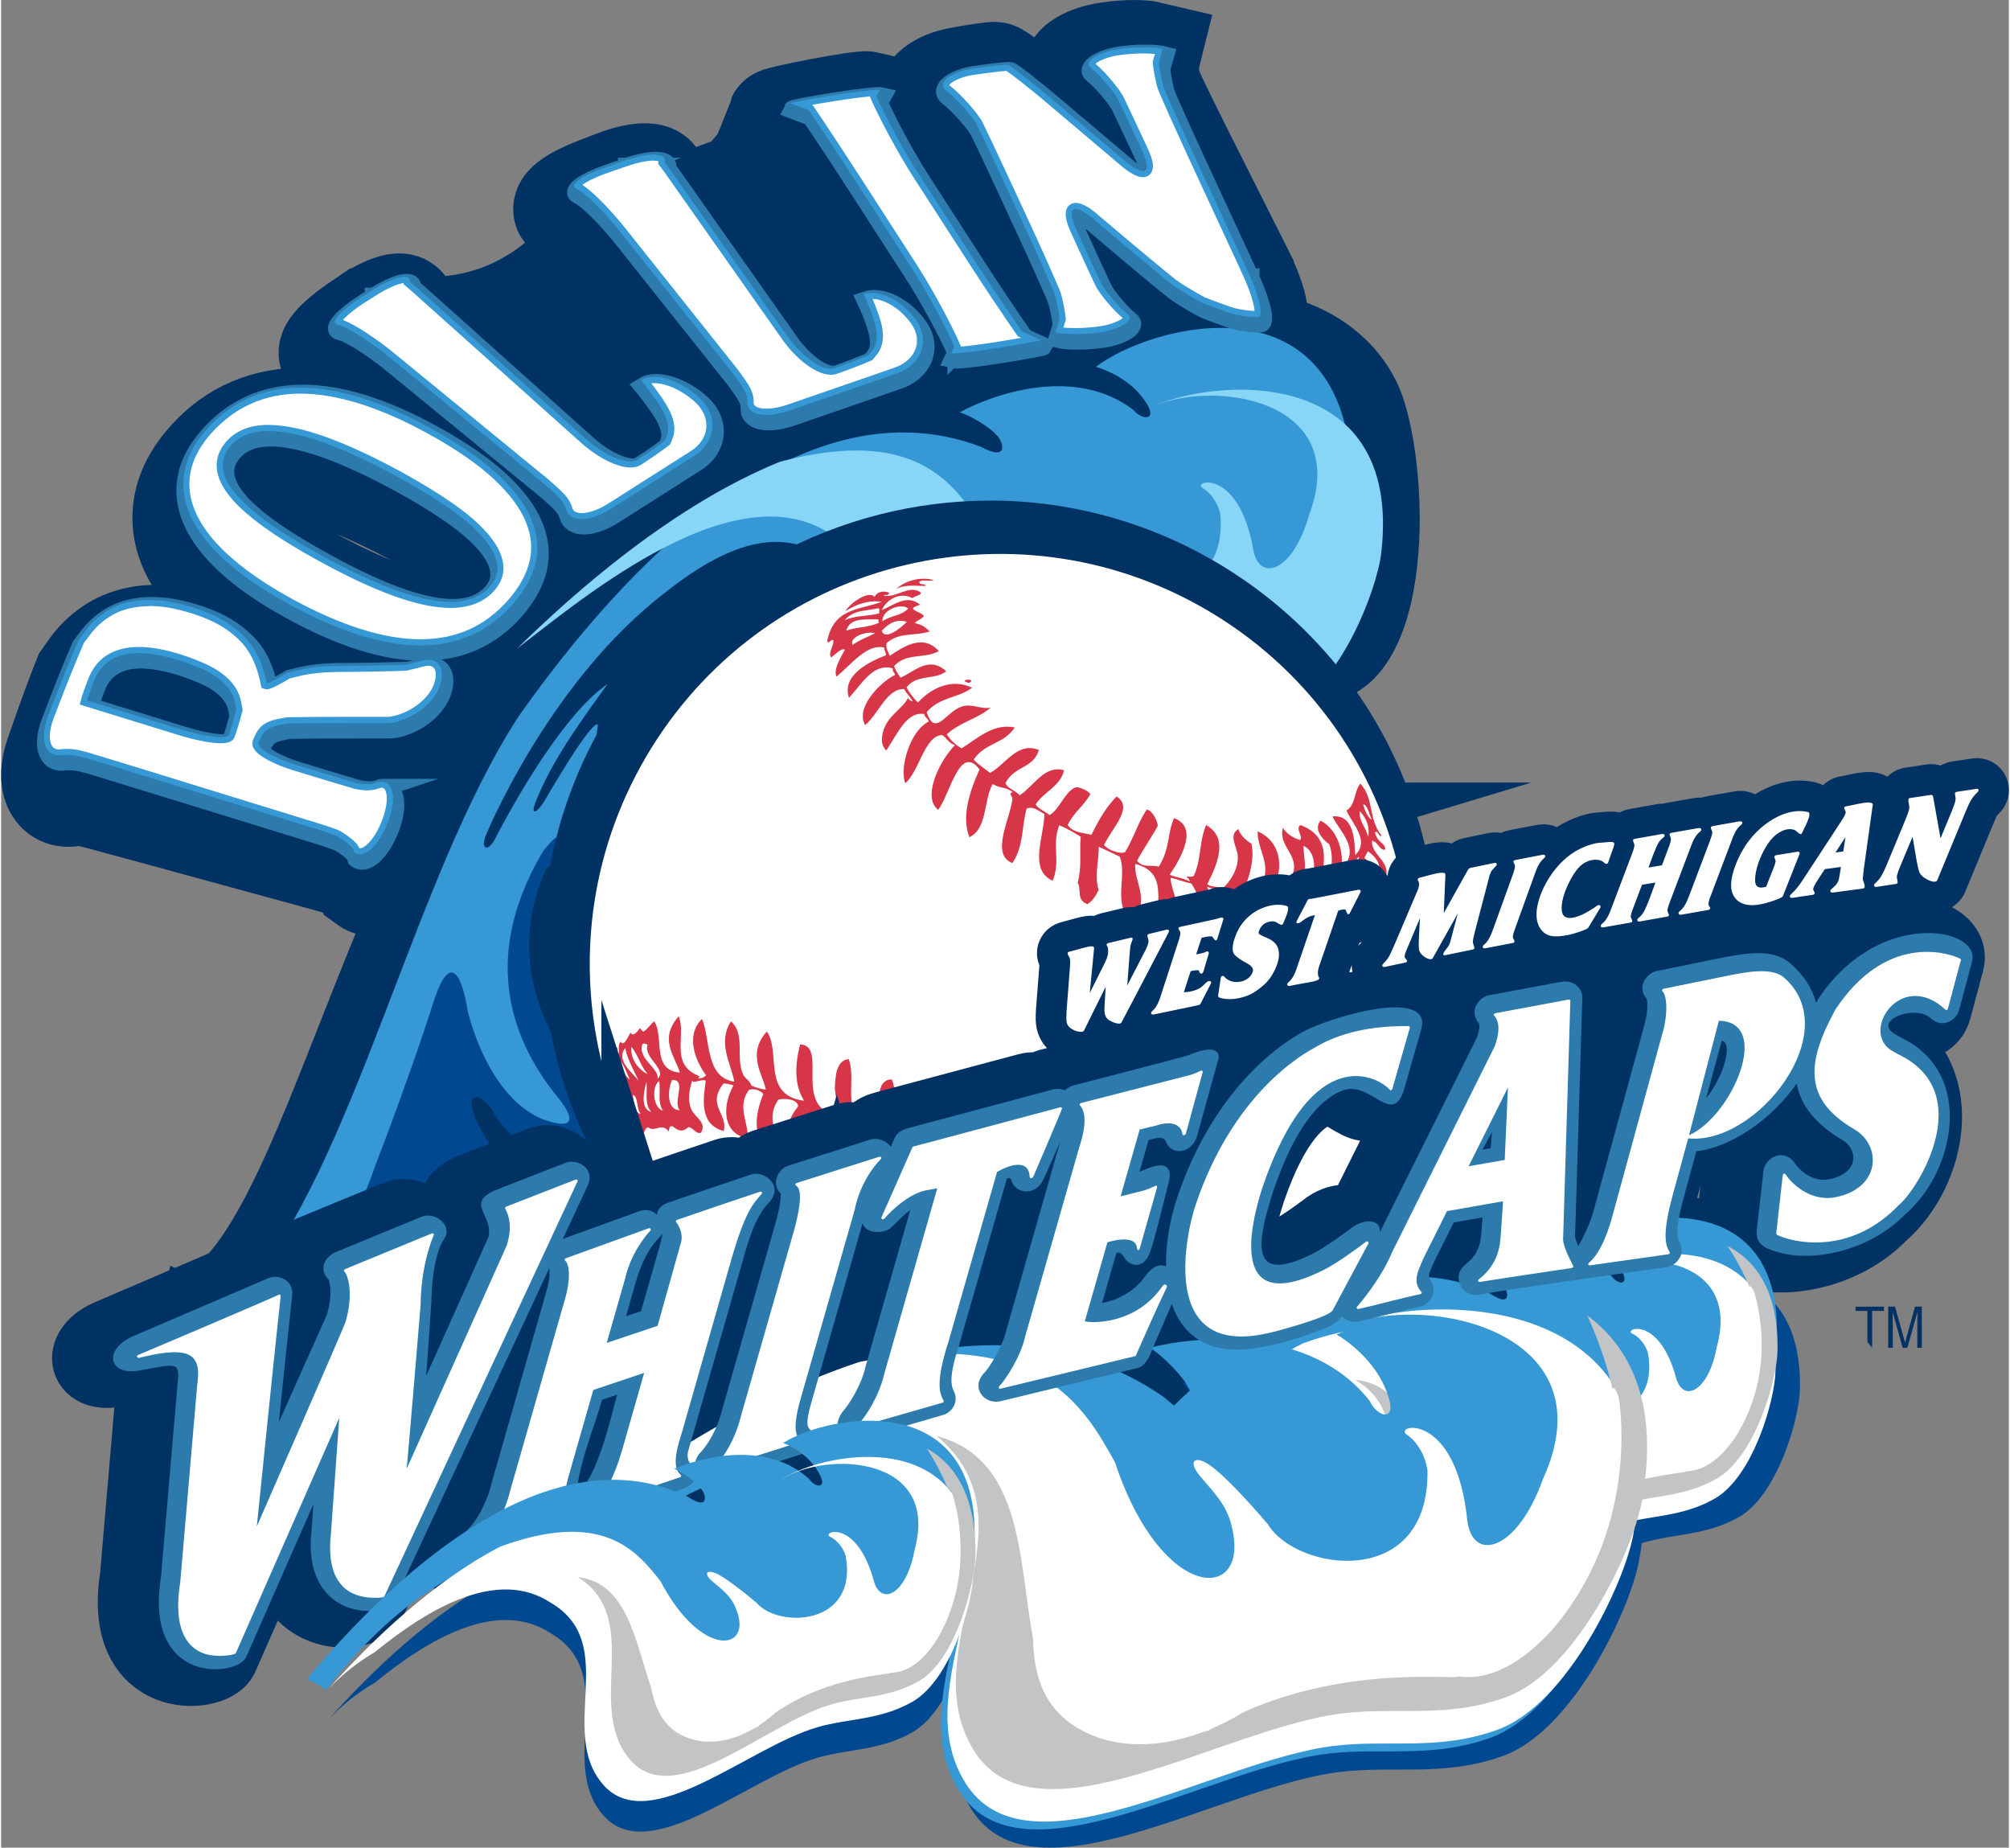 <?xml version="1.0" encoding="UTF-8"?>
<svg xmlns="http://www.w3.org/2000/svg" id="Layer_3_copy" width="4.57in" height="4.2in" version="1.1" viewBox="0 0 328.78 302.5">
  <rect x="0" y="0" width="328.78" height="302.5" fill="#808080" stroke="none"/>
  <path d="M66.45,44.97s11.33,2.7,21.08-6.8c8.14-7.93,28.75-15,28.75-15l8-9.25,14.17,33.37-46,23.16-26-25.48h0Z" fill="#003263"></path>
  <path d="M274.53,185.68c10.11,27.2-18.82,63.04-64.6,80.04s-91.08,8.74-101.19-18.47c-10.1-27.2,18.82-63.04,64.6-80.04s91.08-8.74,101.19,18.47Z" fill="#003263"></path>
  <path d="M93.21,168.82c-1.42.7-3.74,2.45-.32,5.6.41-.21.82-.41,1.24-.6-.46-1.63-.76-3.31-.92-5.01h0Z" fill="#003263"></path>
  <path d="M196.94,140.46c-1.36-.79-2.71-1.58-4.13-2.26-.56-.27-3.11-1.31-2.95-1.27-2.31-.84-4.65-1.61-7.02-2.23-3.01-.8-6.04-1.52-9.11-2.06-.84-.15-1.67-.29-2.51-.43.13.04-.48,0-1.85-.16-11.11-.88-22.23-.78-33.36-.58,3.18,7.29,3.38,15.37.87,22.9,1.15-.03,2.3-.07,3.45-.11,1.83-.07,3.67-.14,5.5-.34.29-.03.53-.06.74-.08.25-.05.57-.11.95-.18,2.84-.52,5.67-1.11,8.49-1.78,6.27-1.5,12.52-3.41,18.91-4.3,4.78-.66,9.55-1.23,14.34-1.81.23-.03.42-.05.61-.07.28-.06.65-.14,1.13-.24,1.15-.22,2.3-.47,3.44-.76,1.97-.55,3.93-1.19,5.89-1.85-.82-.64-1.58-1.23-.97-.83-.79-.54-1.58-1.06-2.41-1.54v-.02Z" fill="#003263"></path>
  <path d="M160.07,131.53c-8.01-.29-16.03-.2-24.05-.06.56,1.27,1.02,2.57,1.39,3.89,9.31.65,18.22.72,22.66-3.83h0Z" fill="#004990"></path>
  <path d="M160.07,131.53c-8.01-.29-16.03-.2-24.05-.06.56,1.27,1.02,2.57,1.39,3.89,9.31.65,18.22.72,22.66-3.83h0Z" fill="#3698d4"></path>
  <g>
    <g>
      <path d="M63.67,132.76c2.27-.39,2.99,2.56,1.62,6.55-1.38,3.99-3.79,6.3-5.37,5.13l-.18-.48c-.18-.48-2.18-1.91-3.03-2.2s-1.93-.62-3.25-.98l-27.95-7.64c-4.16-1.14-8.64-2.35-9.96-2.7l-.89-.2c-.89-.19-1.65-.27-2.27-.22l-.62.04c-2.88.62-4.09-2.21-2.69-6.29l.44-1.27c1.41-4.08,3.29-9.2,4.17-11.38l.98-1.39c.98-1.4,2.13-2.54,3.46-3.43,1.1-.75,2.34-1.29,3.74-1.64,1.39-.34,2.93-.48,4.61-.42,1.68.07,3.54.38,5.61.94,2.69.74,4.89,1.69,6.59,2.85s3.01,2.45,3.92,3.88c.91,1.43,1.61,3.2,2.11,5.31h0c.23.06,1.73-.76,3.33-1.82l1.78-.49c1.78-.49,3.91-.79,6.41-.89h0c3.41-.11,8.41-.37,11.11-.56l1.51-.42,1.52-.42c2.44-.51,3.6,1.46,2.6,4.39s-4.65,5.67-8.09,6.1l-4.8.16h0c-4.28.12-9.58.33-11.77.45l-1.04.22c-1.04.22-1.8.53-2.3.93s-.92,1.1-1.27,2.12h0c-.3.88,2.44,2.42,6.09,3.42s8.22,2.21,10.16,2.71l.87.09c.87.1,1.61.03,2.24-.21l.62-.23h-.01ZM15.42,121l15.34,4.19c4.16,1.14,7.78,1.45,8.04.7s.76-2.61,1.1-4.14l-.26-1.12c-.26-1.12-.83-2.1-1.69-2.96-.87-.85-1.97-1.58-3.33-2.18-1.35-.6-2.89-1.13-4.59-1.6-3.74-1.02-6.74-1.2-9.02-.53s-3.81,2.16-4.61,4.48c-.54,1.58-.88,2.63-.99,3.15h.01Z" fill="#003263"></path>
      <path d="M63.67,132.76c2.27-.39,2.99,2.56,1.62,6.55-1.38,3.99-3.79,6.3-5.37,5.13l-.18-.48c-.18-.48-2.18-1.91-3.03-2.2s-1.93-.62-3.25-.98l-27.95-7.64c-4.16-1.14-8.64-2.35-9.96-2.7l-.89-.2c-.89-.19-1.65-.27-2.27-.22l-.62.04c-2.88.62-4.09-2.21-2.69-6.29l.44-1.27c1.41-4.08,3.29-9.2,4.17-11.38l.98-1.39c.98-1.4,2.13-2.54,3.46-3.43,1.1-.75,2.34-1.29,3.74-1.64,1.39-.34,2.93-.48,4.61-.42,1.68.07,3.54.38,5.61.94,2.69.74,4.89,1.69,6.59,2.85s3.01,2.45,3.92,3.88c.91,1.43,1.61,3.2,2.11,5.31h0c.23.06,1.73-.76,3.33-1.82l1.78-.49c1.78-.49,3.91-.79,6.41-.89h0c3.41-.11,8.41-.37,11.11-.56l1.51-.42,1.52-.42c2.44-.51,3.6,1.46,2.6,4.39s-4.65,5.67-8.09,6.1l-4.8.16h0c-4.28.12-9.58.33-11.77.45l-1.04.22c-1.04.22-1.8.53-2.3.93s-.92,1.1-1.27,2.12h0c-.3.88,2.44,2.42,6.09,3.42s8.22,2.21,10.16,2.71l.87.09c.87.1,1.61.03,2.24-.21l.62-.23h-.01ZM15.42,121l15.34,4.19c4.16,1.14,7.78,1.45,8.04.7s.76-2.61,1.1-4.14l-.26-1.12c-.26-1.12-.83-2.1-1.69-2.96-.87-.85-1.97-1.58-3.33-2.18-1.35-.6-2.89-1.13-4.59-1.6-3.74-1.02-6.74-1.2-9.02-.53s-3.81,2.16-4.61,4.48c-.54,1.58-.88,2.63-.99,3.15h.01Z" fill="none" stroke="#003263" stroke-miterlimit="10" stroke-width="17"></path>
    </g>
    <g>
      <path d="M84.58,102.96c-3.83,4.66-8.83,7.08-14.99,7.27-6.16.18-13.46-1.87-21.91-6.17-5.54-2.82-9.81-5.79-12.81-8.92s-4.61-6.32-4.84-9.56c-.23-3.24.91-6.39,3.41-9.43,3.9-4.74,8.94-7.22,15.12-7.45s13.43,1.77,21.75,6.01c4.66,2.37,8.36,4.75,11.12,7.16,2.76,2.4,4.67,4.8,5.75,7.19,1.07,2.39,1.37,4.75.88,7.08-.48,2.33-1.64,4.61-3.48,6.85v-.03ZM52.9,95.99c7.44,3.79,13.45,6.03,18.03,6.72,4.58.7,7.84-.13,9.78-2.49,1.01-1.22,1.35-2.52,1.03-3.9-.32-1.38-1.18-2.79-2.57-4.26-1.4-1.47-3.26-2.95-5.58-4.46-2.33-1.51-4.99-3.03-7.99-4.56-4.9-2.49-9.21-4.33-12.94-5.52-3.72-1.19-6.84-1.7-9.36-1.56-2.52.15-4.42,1.01-5.71,2.58-1.89,2.3-1.59,4.87.9,7.73,2.49,2.85,7.3,6.09,14.41,9.71h0Z" fill="#003263"></path>
      <path d="M84.58,102.96c-3.83,4.66-8.83,7.08-14.99,7.27-6.16.18-13.46-1.87-21.91-6.17-5.54-2.82-9.81-5.79-12.81-8.92s-4.61-6.32-4.84-9.56c-.23-3.24.91-6.39,3.41-9.43,3.9-4.74,8.94-7.22,15.12-7.45s13.43,1.77,21.75,6.01c4.66,2.37,8.36,4.75,11.12,7.16,2.76,2.4,4.67,4.8,5.75,7.19,1.07,2.39,1.37,4.75.88,7.08-.48,2.33-1.64,4.61-3.48,6.85v-.03ZM52.9,95.99c7.44,3.79,13.45,6.03,18.03,6.72,4.58.7,7.84-.13,9.78-2.49,1.01-1.22,1.35-2.52,1.03-3.9-.32-1.38-1.18-2.79-2.57-4.26-1.4-1.47-3.26-2.95-5.58-4.46-2.33-1.51-4.99-3.03-7.99-4.56-4.9-2.49-9.21-4.33-12.94-5.52-3.72-1.19-6.84-1.7-9.36-1.56-2.52.15-4.42,1.01-5.71,2.58-1.89,2.3-1.59,4.87.9,7.73,2.49,2.85,7.3,6.09,14.41,9.71h0Z" fill="none" stroke="#003263" stroke-miterlimit="10" stroke-width="17"></path>
    </g>
    <g>
      <path d="M59.81,52.43c3.57-2.43,6.36-3.18,6.22-1.66l.98.78,28.53,23.91c3.31,2.77,7.21,4.22,8.68,3.22,1.46-1,3.44-2.47,4.39-3.27l.27-.73c.27-.73.26-1.56-.04-2.49-.3-.93-.9-2-1.8-3.22-.9-1.22-1.79-2.33-2.67-3.33h0c2.07-1.41,6.42-.25,9.66,2.58s2.98,7.14-.59,9.57l-13.2,9.01c-3.57,2.43-6.93,2.54-7.47.25l-.23-.47c-.23-.46-.64-.97-1.22-1.52-.59-.55-1.38-1.22-2.36-2l-25.78-19.74c-3.43-2.62-7.37-4.93-8.77-5.12-1.4-.19.38-2.34,3.94-4.78l1.45-.99h0Z" fill="#003263"></path>
      <path d="M59.81,52.43c3.57-2.43,6.36-3.18,6.22-1.66l.98.78,28.53,23.91c3.31,2.77,7.21,4.22,8.68,3.22,1.46-1,3.44-2.47,4.39-3.27l.27-.73c.27-.73.26-1.56-.04-2.49-.3-.93-.9-2-1.8-3.22-.9-1.22-1.79-2.33-2.67-3.33h0c2.07-1.41,6.42-.25,9.66,2.58s2.98,7.14-.59,9.57l-13.2,9.01c-3.57,2.43-6.93,2.54-7.47.25l-.23-.47c-.23-.46-.64-.97-1.22-1.52-.59-.55-1.38-1.22-2.36-2l-25.78-19.74c-3.43-2.62-7.37-4.93-8.77-5.12-1.4-.19.38-2.34,3.94-4.78l1.45-.99h0Z" fill="none" stroke="#003263" stroke-miterlimit="10" stroke-width="17"></path>
    </g>
    <g>
      <path d="M100.57,29.81c4.03-1.54,6.97-1.5,6.54.09l.73.91,20.22,26.82c2.6,3.45,6.19,5.71,7.97,5.02,1.79-.68,4.23-1.72,5.44-2.3l.51-.64c.51-.64.76-1.43.75-2.36,0-.93-.26-2.05-.77-3.35-.51-1.31-1.05-2.51-1.61-3.61h0c2.52-.96,6.5.9,8.84,4.14s.96,7.16-3.08,8.7l-17.22,6.59c-4.03,1.54-7.17.95-6.98-1.31l-.08-.48c-.08-.48-.33-1.03-.74-1.65-.41-.63-.99-1.39-1.72-2.3l-19.13-22.49c-2.8-3.29-6.17-6.4-7.5-6.92s.88-2.2,4.92-3.74l2.9-1.11h0Z" fill="#003263"></path>
      <path d="M100.57,29.81c4.03-1.54,6.97-1.5,6.54.09l.73.91,20.22,26.82c2.6,3.45,6.19,5.71,7.97,5.02,1.79-.68,4.23-1.72,5.44-2.3l.51-.64c.51-.64.76-1.43.75-2.36,0-.93-.26-2.05-.77-3.35-.51-1.31-1.05-2.51-1.61-3.61h0c2.52-.96,6.5.9,8.84,4.14s.96,7.16-3.08,8.7l-17.22,6.59c-4.03,1.54-7.17.95-6.98-1.31l-.08-.48c-.08-.48-.33-1.03-.74-1.65-.41-.63-.99-1.39-1.72-2.3l-19.13-22.49c-2.8-3.29-6.17-6.4-7.5-6.92s.88-2.2,4.92-3.74l2.9-1.11h0Z" fill="none" stroke="#003263" stroke-miterlimit="10" stroke-width="17"></path>
    </g>
    <g>
      <path d="M155.47,58.5c-1.57-3.32-4.86-8.94-7.32-12.49l-9.66-13.95c-2.46-3.55-6.09-8.69-8.08-11.43l-2.67-.92-.42-.15c.05-.13,3.17-.83,6.93-1.55,3.76-.72,7.21-1.22,7.68-1.11l-.1.19-.45.87c1.6,3.36,4.91,9.01,7.37,12.56l9.66,13.96c2.46,3.55,6.07,8.58,8.03,11.19l2.77,1.15.37.15c-.07.11-3.2.79-6.95,1.51-3.76.72-7.21,1.22-7.67,1.11l.09-.19.41-.91h.01Z" fill="#003263"></path>
      <path d="M155.47,58.5c-1.57-3.32-4.86-8.94-7.32-12.49l-9.66-13.95c-2.46-3.55-6.09-8.69-8.08-11.43l-2.67-.92-.42-.15c.05-.13,3.17-.83,6.93-1.55,3.76-.72,7.21-1.22,7.68-1.11l-.1.19-.45.87c1.6,3.36,4.91,9.01,7.37,12.56l9.66,13.96c2.46,3.55,6.07,8.58,8.03,11.19l2.77,1.15.37.15c-.07.11-3.2.79-6.95,1.51-3.76.72-7.21,1.22-7.67,1.11l.09-.19.41-.91h.01Z" fill="none" stroke="#003263" stroke-miterlimit="10" stroke-width="17"></path>
    </g>
    <g>
      <path d="M203.15,44.7c1.94,3.86,2.82,7.16,1.96,7.34-.86.18-3.43-.14-4.22-.34s-3.91-1.22-4.86-1.58c-.94-.36-4.04-2.08-5.13-2.84s-8.21-6.32-11.58-9.01l-1.65-1.32c-3.37-2.69-4.66-1.92-2.86,1.72,1.8,3.64,3.74,7.52,4.32,8.62.58,1.1,3.06,3.96,4.53,4.96s-1.44,2.59-4.13,3.1-6.1.63-7.58.28l.24-.83.39-1.36c-.2-1.34-.61-3.13-.91-3.97-.3-.84-3.26-6.9-5.2-10.76l-3.7-7.35c-1.94-3.86-4.07-8.01-4.73-9.23s-3.46-4.24-5.25-5.51c-1.79-1.27,1.08-3.11,3.98-3.65s5.59-.94,5.99-.88,4.01,2.71,7.39,5.39l12.19,9.66c3.38,2.68,4.68,1.96,2.88-1.61s-3.73-7.34-4.29-8.38c-.56-1.04-3.12-3.95-4.59-4.99s1.42-2.66,4.1-3.17c2.69-.51,6.09-.64,7.56-.29l-.21.84-.36,1.35c.19,1.38.6,3.19.92,4.02s3.27,6.85,5.21,10.7l9.59,19.07v.02Z" fill="#003263"></path>
      <path d="M203.15,44.7c1.94,3.86,2.82,7.16,1.96,7.34-.86.18-3.43-.14-4.22-.34s-3.91-1.22-4.86-1.58c-.94-.36-4.04-2.08-5.13-2.84s-8.21-6.32-11.58-9.01l-1.65-1.32c-3.37-2.69-4.66-1.92-2.86,1.72,1.8,3.64,3.74,7.52,4.32,8.62.58,1.1,3.06,3.96,4.53,4.96s-1.44,2.59-4.13,3.1-6.1.63-7.58.28l.24-.83.39-1.36c-.2-1.34-.61-3.13-.91-3.97-.3-.84-3.26-6.9-5.2-10.76l-3.7-7.35c-1.94-3.86-4.07-8.01-4.73-9.23s-3.46-4.24-5.25-5.51c-1.79-1.27,1.08-3.11,3.98-3.65s5.59-.94,5.99-.88,4.01,2.71,7.39,5.39l12.19,9.66c3.38,2.68,4.68,1.96,2.88-1.61s-3.73-7.34-4.29-8.38c-.56-1.04-3.12-3.95-4.59-4.99s1.42-2.66,4.1-3.17c2.69-.51,6.09-.64,7.56-.29l-.21.84-.36,1.35c.19,1.38.6,3.19.92,4.02s3.27,6.85,5.21,10.7l9.59,19.07v.02Z" fill="none" stroke="#003263" stroke-miterlimit="10" stroke-width="17"></path>
    </g>
  </g>
  <path d="M226.45,131.67c-9.86,2.75-10.99,8.15-19.06,13.6,7.01-16.92,6-27.68,4.64-34.05,18.42,4.45,18.79-29.8,14.42-44.21-3.6-12.36-21.33-24-50.21-8.41-8.4.51-16.91,2.87-24.77,6.9-86.94,6.66-93.68,136.18-121.18,146.93,9.06,4.22.37.18,0,0-.47,2.38-2.97,4.18-3.64,6.52-.31,1.1-.66,2.19-1.01,3.27,2.96,3.65,5.06,7.54,6.54,11.65,8.22-6.93,17.23-12.87,26.97-17.26,13.28-5.99,27.72-9.35,42.41-8.75,2.84.12,5.63.39,8.39.79.47-.04.94-.09,1.41-.13.79-.06,1.58-.08,2.37-.08,6.49-2.39,12.91-5,19.36-7.51,29.31-11.38,58.27-23.39,87.16-35.74-4.09-6.62-3.77-15.93.67-22.18,3.98-5.61-2.05-6.62,4.07-6.76-10.81.76-6.46-2.19,1.48-4.58h-.02Z" fill="#003263" stroke="#003263" stroke-miterlimit="10" stroke-width="7.1"></path>
  <path d="M222.21,136.63c-11.05,6.07-20.43,14.39-29.15,23.31,2.5.39,10.3-.68,15.28-6.22,1.27-1.82,2.64-1.4.95,1-2.91,4.44-15.58,14.43-25.43,7.7-.74-.74-1.03-.21-1.2-.07-26.25,21.68-30.7,4.11-30.07.52-.19-1.13,1.46-4.71-.53-3.93-12.51,4.91-36.74,26.43-36.74,26.43-2.66,2.39-5.25,4.57-7.79,6.57-1.05.82-2.11,1.63-3.15,2.4-6.82,5.05-12.96,8.6-18.02,11.07-.09.01-.16.02-.23.02-1.39.65-1.5-.4-.38-1.01,6.78-3.28,11.35-8.66,11.87-9.01-.85.23-12.92,2.39-19.75-11.83-2.5-5.56,1.38-4.68,3.07-.9,6.82,10.22,19.59,7.59,25.08,3.51,1.47-1.84.66-1.43.22-1.56-9.09-2.7-26.23-21.11-17.23-41.88,1.16-2.28,2.17-.57,1.56.73-4.58,16.2,5.77,30.11,14.45,28.06.6-.12.38-.54,0-.68-7.39-3.26-10.98-25.1-1.06-15.17-5.62-7.98-8.74-20.67-6.23-36.99,0,0-.27-2.11-8.87,12.65-1.36,2.01-2.23,2.09-1.21-.36,2.69-6.69,7.4-13.11,11.65-18.99-6.21,4.23-13.56,15.98-18.51,25.54-1.2,2.08-2.34,1.34-1.32-1,0,0,9.66-23.49,27.51-38.13,6.99-5.73,17.15-12.9,26.28-8.17,15.3,7.28,3.59,26.87,14.34,37.11,10.63,10.13,29.62-10.54,43.7-16.03,6.4-2.49,12.87-2.6,19.38-7.06,7.67-5.24,10.84-21.6,10.44-27.85-2.07-31.56-32.95-23.18-41.82-16.36,1.62.45,5.58,2.09,7.82,5.32,2.61,3.5-.23,3.56-1.7,1.75-9.57-7.38-23.12-2.56-28.43.37,2.13.68,5.12,2.64,5.9,3.62,1.03.74,2.56,4.74-2.54,1.99-31.91-11.97-62.43,25.46-75.61,44.17-17.34,26.59-26.87,73.68-44.89,94.03-6.25,6.66-10.59,8.69-13.5,8.44-.34,1.16-.7,2.31-1.08,3.45,2.62,2.6,5.01,5.5,7.09,8.76.21.34.41.68.62,1.02,7.73-6.56,16.16-12.18,25.24-16.4,12.92-5.99,26.96-9.35,41.26-8.75,2.76.12,5.48.39,8.16.79.46-.04.91-.09,1.37-.13.77-.06,1.54-.08,2.3-.08,6.32-2.39,12.56-5,18.84-7.51,28.51-11.38,56.69-23.39,84.79-35.74-3.98-6.62-3.67-15.93.65-22.18,2.75-3.99,6.43-6.46,10.46-7.62-.26-.41-1.28-.24-3.83,1.25v.03Z" fill="#004990"></path>
  <path d="M179.31,60.07c1.62.45,5.58,2.09,7.82,5.32,2.61,3.5-.23,3.56-1.7,1.75-9.57-7.38-23.12-2.56-28.43.37,2.13.68,5.12,2.64,5.9,3.62,1.03.74,2.56,4.74-2.54,1.99-31.91-11.97-62.43,25.46-75.61,44.17-17.34,26.59-26.87,73.68-44.89,94.03-6.25,6.66-10.59,8.69-13.5,8.44-1.31,4.52-2.98,8.9-4.8,13.22,2.26,1.8,6.09,1.59,12.87-1.83-.08.01,14.97-6.82,27.04-40.86.12-.23,5.91-15.38,9.43-26.56,2.76-8.29,4.67-3.62,5.5,1.78,1.96,7.68,6.13,15.2,12.26,17.72,8.57,3.05,2-4.17,1.72-4.54-5.31-6.95-12.82-20.56-1.6-39.38,1.08-1.3,4.91-6.34,3.11,3.14-.29,2.56-.31,5.4.48,8.36.79,1.82,2.27,0,1.77-1.53-.21-5.23,1.58-10.73,3.55-9.49-1.08-6.09-1.19-13.15.03-21.08,0,0-.27-2.11-8.87,12.65-1.36,2.01-2.23,2.09-1.21-.36,2.69-6.69,7.4-13.11,11.65-18.99-6.21,4.23-13.56,15.98-18.51,25.54-1.2,2.08-2.34,1.34-1.32-1,0,0,9.66-23.49,27.51-38.13,6.99-5.73,17.15-12.9,26.28-8.17,15.3,7.28,3.59,26.87,14.34,37.11,10.63,10.13,29.62-10.54,43.7-16.03,6.4-2.49,12.87-2.6,19.38-7.06,7.67-5.24,10.84-21.6,10.44-27.85-2.07-31.56-32.95-23.18-41.82-16.36h.02Z" fill="#3698d4"></path>
  <path d="M84.48,106.19c9.39-9.21,25.52-23.47,43.1-30.61,22.24-5.85,28.49,3.65,32.86,10.39,7.1,17.3,18.38,16.44,15.13,6.85-.78-2.58-2.65-4.13-4.44-5.98-1.76-1.9-.61-2.75,1.95-.9,1.5,1.09,3.87,3.18,7.05,6.41,4.01,5.7,20.83,6.85,19.52-8.14-.29-1.49-1.33-3.41-2.96-4.34-1.66-1.14,6.09-3.38,8.42,10.45,1.16,5.07,6.54,3.05,9.07-5.99,7.23-19.2-16.31-22.5-26.31-17.43,10.03-5.1,41.77-7.7,38.13,23.65-.74,6.22-6.8,21.74-15.29,25.52-7.21,3.21-13.59,2.15-20.34,3.45-14.83,2.86-37.23,19.78-45.87,7.9-8.73-12,6.32-29.16-7.43-39.08-15.66-12.57-41.85,9.64-52.59,17.85h0Z" fill="#87d6f8"></path>
  <g>
    <path d="M303.67,213.93h4.66v.69h-1.94v6.06l-.78-1v-5.06h-1.94v-.69Z" fill="#003263"></path>
    <path d="M313.78,220.67v-3.39c0-.17.02-1.89.02-2.43h-.02l-1.62,5.82h-.77l-1.62-5.82h-.02c0,.53.02,2.26.02,2.42v3.39h-.75v-6.74h1.11l1.64,5.86h.02l1.63-5.86h1.1v6.74h-.75,0Z" fill="#003263"></path>
  </g>
  <path d="M91.5,138.37c.67-26,42-18.67,54-40.67,0,33.33-50.67,16.67-54.67,40" fill="#bbd3ee"></path>
  <path d="M263.28,211.89c7.39-4.65,25.9-3.78,21.67,11.63-1.31,7.2-5.34,9.15-6.6,5.3-2.8-10.56-8.66-8.27-7.29-7.5,1.33.6,2.27,2.02,2.61,3.15,2.09,11.54-11.04,11.86-14.56,7.72-2.7-2.28-4.69-3.73-5.93-4.46-2.12-1.26-2.95-.51-1.45.83,1.52,1.3,3.08,2.37,3.87,4.32,3.21,7.2-5.48,8.68-12.23-4.23-3.87-4.92-9.4-11.84-26.24-5.7-11.28,5.85-21.35,15.7-28.17,23.32.5-.51,1.01-1.02,1.53-1.51,1.88-1.76,3.9-3.25,6.04-4.5,8.83-7.19,20.13-13.87,28.88-8.09,11.38,6.71.94,21.1,8.57,29.79,7.55,8.6,23.72-6.14,35.02-9.42,5.14-1.49,10.16-1.13,15.53-4.14,6.31-3.54,9.91-16.02,10.03-20.9.57-24.59-23.87-20.29-31.29-15.62h.01Z" fill="#004990"></path>
  <path d="M220.69,221.48c1.9,1.09,6.37,4.45,8.15,9.25,2.16,5.26-1.45,4.42-2.71,1.66-9.69-12.42-28.36-10.72-36.02-8.74,2.46,1.55,5.62,5,6.27,6.48,1.05,1.26,1.7,6.82-3.85,1.69-31.14-21.76-72.7,2.44-98.28,22,1.65.98,3.05,2.35,4.06,3.99,5.63-4.21,11.9-8.18,18.63-11.32,10.67-4.97,25.83-10.74,35.83-1.8,16.97,14.15-4.16,35.09,6.1,51.5,10.15,16.24,40.82-3.72,60.36-6.09,8.89-1.08,17.08.88,26.76-2.64,11.38-4.14,20.68-23.77,22.2-31.79,7.6-40.52-34.1-39.94-47.52-34.19h.02Z" fill="#004990"></path>
  <path d="M127.91,247.14c7.39-4.65,25.9-3.78,21.67,11.63-1.31,7.2-5.34,9.15-6.6,5.3-2.8-10.56-8.66-8.27-7.29-7.5,1.33.6,2.27,2.02,2.61,3.15,2.09,11.54-11.04,11.86-14.56,7.72-2.7-2.28-4.69-3.73-5.93-4.46-2.12-1.26-2.95-.51-1.45.83,1.52,1.3,3.08,2.37,3.87,4.32,3.21,7.2-5.48,8.68-12.23-4.23-3.87-4.92-9.4-11.84-26.24-5.7-11.28,5.85-21.35,15.7-28.17,23.32.5-.51,1.01-1.02,1.53-1.51,1.88-1.76,3.9-3.25,6.04-4.5,8.83-7.19,20.13-13.87,28.88-8.09,11.38,6.71.94,21.1,8.57,29.79,7.55,8.6,23.72-6.14,35.02-9.42,5.14-1.49,10.16-1.13,15.53-4.14,6.31-3.54,9.91-16.02,10.03-20.9.57-24.59-23.87-20.29-31.29-15.62h.01Z" fill="#004990"></path>
  <g>
    <g>
      <path d="M161.82,227.92c-13.46,0-26.65-3.76-38.16-10.87-34.11-21.07-44.72-65.97-23.65-100.09,13.35-21.61,36.5-34.51,61.94-34.51,13.46,0,26.65,3.76,38.15,10.86,16.53,10.21,28.09,26.24,32.55,45.15,4.47,18.9,1.3,38.42-8.91,54.94-13.35,21.61-36.5,34.51-61.93,34.51h.01Z" fill="#003263"></path>
      <path d="M161.95,82.96c12.95,0,26.06,3.48,37.89,10.79,33.93,20.96,44.45,65.47,23.48,99.4-13.66,22.11-37.3,34.27-61.51,34.27-12.95,0-26.06-3.48-37.89-10.79-33.93-20.96-44.45-65.46-23.48-99.4,13.66-22.11,37.31-34.27,61.51-34.27M161.95,81.96h0c-12.26,0-24.43,3.1-35.19,8.97-11.1,6.05-20.49,14.96-27.17,25.78-21.22,34.35-10.54,79.56,23.81,100.77,11.58,7.16,24.87,10.94,38.42,10.94,12.26,0,24.43-3.1,35.19-8.97,11.09-6.05,20.49-14.96,27.17-25.78,10.28-16.64,13.46-36.28,8.97-55.32-4.5-19.03-16.14-35.18-32.78-45.46-11.58-7.16-24.87-10.94-38.41-10.94h-.01Z" fill="#003263"></path>
    </g>
    <path d="M198.86,100.72c31.56,19.49,41.33,60.88,21.84,92.44-19.5,31.56-60.88,41.33-92.44,21.84-31.56-19.49-41.33-60.88-21.84-92.44,19.49-31.56,60.88-41.33,92.44-21.84h0Z" fill="#fff"></path>
    <path d="M158.91,111.38c-.21.62-.69.41-1.18.12.31-.3.73-.26,1.18-.12Z" fill="#d63647" fill-rule="evenodd"></path>
    <path d="M152.73,94.98c-.74.26-1.69-.17-2.37.25-.04.7,1.02.17.99.7-1.64,0-3.36-.27-4.74.49,1.2-1.2,3.81-2.12,6.13-1.44h-.01Z" fill="#d63647" fill-rule="evenodd"></path>
    <path d="M226.65,139.1c-.92.17-1.1-1.2-2.16-1.48-.18,2.16,2.63,3.26,2.37,5.46-.77,1.67-.03,3.58-1.47,5.93-.44-.14.07-.63-.26-.81-.83.68-.76,2.01-1.69,2.86-1.1-2.61.22-6.88-4.05-7.86.33,3.14,4.44,5.37,1.57,9.2-1.32-2.78-.2-6.44-3.77-8.41-.34.06-.61.32-.92.48,1.17,2.93,4.17,5.22,1.66,9.47-1.22-1.01-.48-2.69-.66-3.97-.29-2.04-1.52-3.3-2.83-4.99-.58.1-1.06.52-1.74.32.64,2.61,4.34,6.23.57,8.95-1.48-2.52.27-6.2-2.5-8.26-.84-.24-1.47.18-2.28.06.99,2.51,3.73,5.79.67,8.77-1.87-.93-.91-3.16-1.19-4.68-.29-1.5-1.2-2.5-1.57-3.94-.91-.13-1.71.09-2.64-.11.66,2.46,3.34,6.22-.24,8.34-2.08-2.41-.02-6.3-2.58-8.53-1.15-.24-2.22-.23-3.45-.72.94,2.63,3.6,6.03.2,9.23-2.18-2.82-.58-7-2.83-9.79-1.07-.15-2.27-.72-3.35-.9-.04,2.24,3.08,6.63-.71,9.26-3.25-3.33,1.49-9.84-5.08-11.54-.32,2.74,2.91,6.82-.98,8.91-2.61-2.62-.35-6.98-1.55-10.1-1.15-.54-2.29-1.08-3.43-1.62-.04,2.37-.73,4.96-.03,7.07-.53,1.07-1.11,1.95-1.86,2.32-1.87-.68-.89-2.38-1.58-3.49.73-2.71.26-5,.5-7.53-1.06-.67-2.16-1.33-3.52-1.89-1.29,3.36.3,5.7-1.07,9.09-3.99-1.79-1.41-7.19-1.36-10.92-1.15-.66-1.85-1.3-2.9-.91-.85,2.96-.44,6.09-2.34,8.94-3.68-1.44-.3-7.36,0-10.51.05-.49-.81-.96.11-1.09-1.39-.99-1.79-.5-3.35-1.35-1.53,2.85-.81,7.24-3.79,8.71-1.23-3.06-.25-6.92,1.65-11.1-3.25-4.28-4.78,3.98-6.77,6.62-2.71-2.08.27-8.1,2.74-10.58-1.1-.41-1.28-1.14-2.07-1.66-2.86,0-3.8,6.01-6.06,7.87-.98-2.41.75-8.56,3.82-10.07.01-.51-.72-.74-.71-1.25-2.86-.47-4.38,3.21-6.21,5.97-1.07-.98-.8-2.65-.2-3.98.87-1.93,3.21-3.26,3.73-4.64.13.26.36.47.81.61-.36-.72-1.06-1.32-1.42-2.04-2.81-.15-4.21,4.07-6.39,5.89-1.71-2.94,2.72-7.2,4.88-8.2,0-.4-.51-.62-.34-1.08-3.21-.94-5.03,2.49-7.19,4.82-1.27-3.82,3.61-6.02,6.04-6.96.1-.49-.35-.78-.25-1.26-2.82-.72-5.4,2.75-7.83,4.75-.53-1.11.51-2.79,1.35-4.39-.4-.44-1.59.77-2.21,1.24-.65-.67.54-1.99.32-2.82-.45-.28-.51.65-1,.21,1.09-5.58,5.33-5.11,8.95-6.5-2.24-.3-4.16.42-5.95,1.53.69-1.23,3.79-3.5,4.78-2.31.3-.76,1.28-1.12,2.38-.7-.15.67-.66.16-.92.48,2.07.41,4.13-1.76,5.93-.62.74.45-.92.68-1.2,1.03-1.62-.92-3.93-.24-5.04,1.95,1.96-.72,4-2.69,6.3-.9-.39.22-.83.27-1.19.58.16.59,1.56.74,1.8,1.31-.43.56-1.02.63-1.48,1.13,1.11.29,1.56.52,2.44,1.38-2.3.79-5.09.07-7.05,1.92-.21.82.26,1.41.51,2.07,2.17-1.44,5.44-3.7,8.03-.77-2.29,1.31-5.35.22-7.33,2.47.26.66.62,1.28,1.06,1.87,2.23-.9,4.62-3.68,7.49-1.03-1.97,1.49-4.77.41-6.51,2.63.47.88,1.09,1.71,1.87,2.48,2.35-2.56,5.71-3.95,8.88-2.42-2.35,1.75-5.35,1.48-7.45,4.01,1.29,3.8,2.82.64,5.02-.6,2.12-1.19,3.44.18,5.47-.15-2.25,1.9-4.98,2.32-7.18,4.37.52.87,1.3,1.64,2.42,2.29,2.72-1.71,5.21-4.13,8.71-3.42-1.91,2.82-4.83,2.45-6.74,5.26.71.8,1.8,1.46,2.69,2.19,2.6-1.44,4.47-5.17,7.99-3.76-.89,3.05-4.02,2.57-5.47,5.41.26.86,1.73,1.28,2.33,2.02,2.35-1.58,4.11-5.04,7.27-4.1-.68,2.7-3.28,3.45-4.65,5.57.35.73,1.57,1.14,2.25,1.75,1.66-.87,2.6-4.01,4.36-4.56.74.02,1.88.56,2.35,1.11-1.13,2.05-2.65,2.88-3.73,5.09,1.07,1.37,2.4,1.17,3.89,1.61,1.39-2.84,2.6-4.74,4.12-6.28,2.86,1.77-.69,5.06-2.05,7.94.68.84,2.63,1.53,3.44,1.17,1.44-2.33,2.27-5.2,3.58-6.99.9.22,1.66,1.68,1.78,2.67-.82,1.61-2.28,3.6-3.38,5.71.91,1.28,2.41.62,3.53.99,1.9-3.03,1.33-5.18,2.51-7.95,3.7,1.34,1.7,5.74-.71,9.26,1.12.46,2.1.51,3.26,1.09,0-.3-.21-.52-.53-.71.39-.21.98.18,1.28-.31,1.25-2.95.74-5.27,1.96-8.21,3.45,2.02,2.21,5.71.19,9.69.33.38,1.9.51,2.63.56.79-.67,2.42-2.7,2.37-5.05-.04-1.57-1.65-3.49.08-4.53.32.94,1.07,1.72,2.14,2.39.52,2.21-.13,4.85-1.23,7.64.82.17,1.48-.15,2.36.21.47-.47-.23-.52-.53-.71.26-.62.9-.06,1.19-.58,1.46-3.47-.85-5.6-.76-8.59,3.55,1.59,4.44,5.41,2.57,9.44.22.49,1.4-.08,2,.04-.2-.59,1.07-1.68,1.33-3.03.53-2.79-2.5-4.14-1.79-7.02.54.81,1.35,1.52,2.79,2,.71-.4-.86-1.93.13-2.45,4.39,1.73,4.14,5.12,3.4,8.69.57.18.91-.35,1.37-.49.44-1.86.51-3.58-.09-5.07-1.27-.91-2.57-2.56-1.39-3.86,2.68,1.5,3.74,4.73,3.42,7.79,3.28-3.03-.37-6.04-1.49-8.47,3.54-.37,3.63,4,3.71,6.33,2.48-2.31-.53-5.2-1.42-7.3,1.55-1.01,1.18-2.97,2.26-4.41,2.32,2.48,1.26,5.76,3.49,8.51-.31.48-.66-1.03-1.08-.51.41,1.84,1.72,1.58,1.68,2.85v-.04ZM224.46,134.18c-.45-.74-.62-2.37-1.41-2.5.16.85.79,2.32,1.41,2.5ZM223.86,137.09c.3-1.71-.27-3.11-1.38-4.31-.2,1.67,1.12,2.8,1.38,4.31ZM144.32,101.74c1.31-1.01,3-.84,4.23-2.11-1.22-1.01-4.4.29-4.23,2.11ZM138.13,101.55c1.78-.84,3.89-.61,5.76-1.16-.33-.18.19-.67-.26-.81-1.89.47-4.02.2-5.5,1.97ZM144.2,103.28c.54,1.62,3.02-.38,4.12-1.47-1.71-.55-2.98.26-4.12,1.47ZM138.38,103.26c1.73-.65,3.73-.49,5.4-1.33-.24-.12,0-.4-.17-.54-1.83.11-4.59-.43-5.22,1.87h0ZM223.25,140.46c.99.84,1.7,1.79,2.41,2.74.34-1.62-.43-2.85-1.85-3.84-.19.37-.38.74-.57,1.1h.01ZM224.86,147.39c.69-2.6.08-4.73-2.99-5.99.14-.27.84-1.47.29-1-1.82,2.75,1.98,4.67,2.7,6.99h0ZM139.43,105.59c1.16-.85,2.45-1.27,3.68-1.92-1.42-.41-4.28.61-3.68,1.92ZM212.7,144.84c2.89-.23,3.04-5.28.57-6.36-.02,2.06.83,3.81-.57,6.36Z" fill="#d63647" fill-rule="evenodd"></path>
    <path d="M100.66,171.55c.45-.34.21.81.35,1.08.38-.2-.16-1.34.4-2.09.6.88,1.16-.67,1.67-1.5.33.77,1.11-.07,1.47-.68.34.13.27.4.63.53.65-.35,1.15-1.19,1.76-1.68,1.7,2.5-.55,7.99,4.22,8.4-.84-2.75-3.51-5.48-.2-9.23,1.25,3.11-1.4,7.61,2.93,9.61.55.2.6.34.17.54.54.08.99-.08,1.37-.49-1.8-2.44-3.38-6.56-.66-9.22,1.42,3.35.5,9.58,5.29,10.27-.55-3.06-2.78-6.3-.56-9.86,2.47,2.07.7,6,2.03,8.73.31.63,1.1.96,1.34,1.78.83.35,1.62.58,2.36.66-.4-2.31-3.22-5.85.17-9.52,2.33,3.36-.87,10.48,6.09,11.33-1.62-2.57-1.52-5.76-.66-9.22,4.76.21-1.45,10.51,6.35,11.69.22-1.31-.74-3.09-.64-4.87.09-1.61.2-4.21,2.26-4.41,1.48,4.07-1.91,9.89,4.8,12.09.18-1.25-.18-3.06,0-4.8.14-1.39.17-4.03,2.26-3.96,1.56,3.79-1.44,9.22,3.62,11.76.58-2.66.25-7.35,2.98-8.87,1.27,3.25-.57,7.61.17,11.05.94.51,1.86,1.04,2.52,1.65,1.23-2.79.87-7.36,3.61-8.8,1.33,2.98-.91,7.23-.73,10.62,1.13.5,1.58,1.24,2.7,1.74,1.1-2.41,1.7-7.55,4.42-8.19.52,3.02-.21,6.48-1.63,10.19.4.56,1.45.88,1.7,1.49,2.14-2.33,2.68-7.02,5.15-7.84.99,1-.08,2.73.48,3.88-.38.99-1.5,2.24-.5,2.73-.95.37-1.61,1.67-2.24,3.05.04.61.87.86,1.71,1.49,2.21-1.55,3.2-6.9,5.77-7.32.99,2.44-1.36,6.39-3.26,9.42.23.47.76.83,1.44,1.14,2.54-1.17,3.88-6.06,6.41-7.25,1.04,2.71-2.19,7.44-4.44,9.09,3.27,2.91,5.61-5.04,8.67-5.95-.1,1.86-.95,4.59-2.39,6.41-1.14,1.44-2.93,1.24-3.69,2.37,2.74.44,4.6-2.04,6.63-4.17.53-.56,1.55-1.67,2.48-1.34-1.45,3.46-4.12,7.21-7.23,7.09,2.92,3.54,6.42-2.68,9.27-4.07-1.24,4.25-4.39,6.26-7.49,6.28,2.72,2.34,5.98-1.66,8.26-3.86.37.52-.14,1.35-.12,2,.5.01.62.37,1.1-.39-.04.91-.06,2.56-.23,2.63-1.39-.02-4.4,2.28-6.78,2.27.87.48,2.69-.21,3.75-.74-.6,1.16-2.92,1.09-4.22,1.66-.66-.11-.13-.65-.44-.89-1.49,1.33-3.94,1.92-5.15,2.59.58.51,2.02-.37,3.01-.18-1.37.66-2.89.87-4.39,1.12-.77-.98-.23-2.42-2.04-3.02.19-.21.47-.14.64-.38-.4-.46-1.14-.79-1.89-1.12,2.14-1.29,5.01-.3,6.87-2.46,0-.55-.77-.82-.89-1.33-2.34,1.48-4.51,3.46-7.78,2.03,1.35-1.68,4.88-.7,6.52-3.08-1.7-2.88-4.29,1.64-6.5,1.72-1.8-.56-2.83.26-4-.52,2.44-1.96,5.82-.96,7.99-3.76-2.07-2.94-4.25,1.48-7.05,1.92-1.61.25-1.92-.76-3.82-.44,1.61-2.46,5.76-1.16,7.64-4.38-.23-.54-1.58-.48-2.35-1.11-2.56,1.9-5.1,3.86-8.7,2.51,1.61-2.32,5.68-1.08,7.54-4.2-.17-.98-1.91-.8-2.98-1.64-2.49,2-5.47,4.87-8.62,3.23,1.81-2.65,4.48-2.62,6.54-4.44.26-1-1.87-1.58-2.7-1.74-2.46,1.3-4.96,4.85-7.89,3.12,1.01-3.15,4.6-2.17,6.1-5.33.23-.07.51,0,.82.16-.37-.67-1.51-1.06-2.06-1.67-.61-.06.48.45-.29.55-.6-.29-1.2-.57-1.81-.86-2.24,1.67-4.97,6.21-7.53,3.75,1.42-2.74,3.58-3.19,5.19-5.31.36-.41-1.45-1.2-.17-.99-.62-1.11-1.96-.4-2.81-.65-.76,1.68-3.63,3.6-5.46,4.96-3.38-2.32,1.97-5.02,3.31-6.89-.29-1.05-2.88-1.88-3.71-1.52-1.4,1.69-2.53,4.23-4.1,5.37-.88-.24-.96-.76-1.71-1.04.03-2.77,2.7-3.87,3.84-6.18-.92-.99-2.75-1-3.9-1.16-1.69,1.8-1.94,4.26-2.2,6.04-4.37.39-2.2-5.68-.24-7.42-.46-1.45-2.74-1.11-3.72-1.07-2.05,2.79-.74,4.37-1.66,6.75-.2,0-.41,0-.55.2-2.57-1.15-2.64-5.08-.13-8.06-.12-1.25-2.29-1.35-3.26-1.09-2.12,3.26.08,4.98-.59,7.72-3.89-.55-3.29-5.2-1.85-8.65-.54-.68-1.68-.94-2.36-.66-2.06,2.75-.02,5.3-.23,7.89-3.88-.64-4.35-4.89-2.31-8.63-.58-.22-1.12-.3-1.63-.32-2.8,3.6.76,4.93.04,7.79-3.99-1.09-3.37-5.09-2.95-8.25-.68-.35-2.37.66-2.18-.12-.52,1.58-.87,3.43-.09,4.98.57,1.14,2.52,2.06,1.48,3.67-.83.22-1.12-.71-1.99-.94-.95.71-1.39.86-2.64-.11-.63-.14-.49.38-.65.83-1.1-1.52-2.33.18-3.27-.63-.65-.15-.65.99-.93.93-2.08-.74-2.77-3.68-2.17-6.28.17-1.06-1.48-1.47-1.14-2.59.09.17.2.33.45.44-1.05-1.68-1.98-3.39-1.63-5.57h.04ZM103.92,182.69c-.57-.55-.28-2.2-1.15-2.14.5.58.39,2.16,1.15,2.14ZM105.86,171.04c-.31-.16-.58-.23-.82-.16-.92,2.47,2.75,3.96,2.45,5.73,1.69-1.5-2.37-3.42-1.63-5.57h0ZM105.87,175.84c-1.2-1.37-1.52-3.06-2.65-4.46-.3,1.81,1.14,3.79,2.65,4.46ZM104.39,176.97c-.74-1.79-1.85-3.44-2.18-5.37-1.72,2,1.48,4.25,2.18,5.37ZM182.95,215.97c2.57.86,4.37-.72,6.23-2.08-.25-.11-.35-.27-.45-.44-1.61,1.82-3.71,2.13-5.78,2.52ZM109.86,176.81c-.86,1.96-.7,4.98,1.28,4.95-1.25-1.31,1.25-5.04-1.28-4.95ZM102.94,176.74c-.51-1.12-1.15-2.99-2.03-3.48.49,1.23.8,2.52,2.03,3.48ZM108.4,181.84c-.98-1.35-.36-3.28-.64-4.87-1.31.93-.99,4.52.64,4.87ZM106.49,182.07c-1.23-1.31-.61-3.28-.82-4.96-.49,1.83-.99,4.46.82,4.96ZM176.65,216.88c2.16.69,3.86-.07,5.31-1.6-.59-.24-.35-.77-1.08-.96-1.1,1.55-3.52,1.37-4.24,2.57h0ZM177.99,218.2c1.93.44,3.44-.42,4.77-1.85-.25-.11-.35-.28-.45-.44-1.2,1.52-2.89,1.51-4.32,2.29h0ZM104.75,182.39c-.76-.83-.37-2.87-1.31-3.13.21,1.03.21,2.93,1.31,3.13Z" fill="#d63647" fill-rule="evenodd"></path>
  </g>
  <g>
    <path d="M65.6,225.28l10.17-22.68c1.01-3.58-4.01-5.66,1.37-7.82l11.33-4.42c1.87-.72,4.9.92,3.57,3.77l-4.05,8.7,12.52-4.53c1.21-.43,2.24-.09,2.91.59.04-.79.49-1.53,1.82-1.99,4.54-1.56,9.04-3.11,13.57-4.61,2.18-.72,5.43,1.88,2.95,4.55-2.4,2.58-3.4,6.34-4.33,9.61l-8.86,30.91c-.37,1.14,0,1.94.33,2.35.95,1.27,1.46,3.16-1.56,4.16l-13.52,4.59c-.91.31-2.02.02-2.83-.61-.25.9-.95,1.68-1.82,1.99l-13.51,4.88c-2.37.9-5.68-1.84-2.96-4.59.82-.83,2.73-3.6,3.6-7.24l8.87-31.04c.36-1.2.8-2.9.58-4.22-8.44,18.13-16.88,36.26-25.32,54.39-1.45,3.12-15.16,3.38-13.61-11.28l.32-4.5-11.01,25.05c-1.47,3.27-16.77,4.67-13.96-13.04l2.75-32c.41-3.52-.58-2.86-6.34-1.86-5.15.89-5.87-3.62-.75-5.72l21.9-9.4c1.62-.71,4.21.25,3.93,2.85-.69,6.39-1.39,12.92-2.19,20.74l7.86-17.59c.5-1.69.9-4.05.29-5.81-1.73-1.62-.54-3.75,1.1-4.43l14.16-5.84c2.26-.86,5.18,1.5,3.63,3.72-1.94,2.77-2.04,9.65-2.04,9.65.04.26-.87,12.72-.87,12.72h0ZM90.21,244.78c.17-.32.41-.65.75-.97,2.93-2.8,5.06-12.48,5.92-15.48l-2.47.83c-1.46,5.09-3.67,10.05-4.19,15.32l-.02.31h.01ZM104.3,202.04c-.46.6-2.71,2.21-4.31,7.64l-1.66,5.82,2.46-.83c1.12-3.96,3.6-12.35,3.51-12.63h0ZM275.2,179.83c2.95-3.71,4.42-9.03,2.57-9.46l-2.57,9.46ZM239.93,187.98l.21-2.65-1.57,2.9,1.35-.24h.01ZM265.39,163.42c-1.61-1.95.17-4.11,1.7-4.44l11.29-2.3c3.31-.56,7.68-1.45,10.53.98,2.32,1.98,3.69,4.21,4.3,6.53l.36-.66c7.16-10.8,17.97-12.09,22.8-9.84,1.83.85,2.8,2.21,2.38,3.75l-2.09,7.81c-.51,1.98-2.9,3.14-4.67,1.46-2.63-2.43-10.12.55-5.42,2.85.17.11.4.23.56.32,12.15,5.8,8.8,21.93.74,28.86-6.06,6.26-15.26,7.78-20.45,6.38-2.51-.67-4.18-1.28-3.91-3.86l1.08-9.52c.21-2.27,3.43-3.87,5.14-1.28.7,1.05,2.89,3.13,5.54,2.62,5.26-1.03,4.69-5.06,2.24-6.45-4.56-2.67-6.84-5.78-7.48-9.24-4.05,5.86-10.81,10.49-16.42,11.09l-2.02,7.38c-.27,1.01-1.71,5.89-.8,7.38,1.23,2.04-.44,3.91-1.96,4.21,0,0-23.3,3.19-30.84,4.51-2.76.49-4.63-3.01-2.18-4.95,1.73-1.37,2.4-2.87,2.57-4.91l.2-2.78-4.7.82-3.2,6.39c-.11.27-.43.92-.67,1.53-.18.47-.36.87.08,1.57,1.26,1.87-.19,3.99-1.78,4.32-3.35.69-6.68,1.67-10.03,2.41-1.02.23-2.05-.16-2.73-.85-.26.39-.74.89-1.5,1.33-2.23,1.27-8.71,3.27-10.93,3.55-8.97,2-13.57-1.5-15.41-6.91,0-.03-2.92,6.82-2.97,6.87-1.25,3.38-2.09,3.5-3.09,3.73l-21.94,5.31c-2.66.67-5.08-2.19-2.69-4.65.72-.74,2.97-4.18,3.58-6.95l8.8-30.79s-2.74,6.28-2.91,6.45c-1.12,2.12-4.07,2.15-4.97.05-.15-.81-.54-.62-.82-.56l-7.87,27.43c-.58,1.85-1.81,5.49-.86,7.3s-.26,3.57-1.72,3.99c-4.51,1.3-13.27,3.84-13.5,3.92-4.37,1.48-4.57-2.69-2.76-4.69.69-.76,2.85-3.96,3.52-7l7.37-25.77c-1.23.85-2.14,2-3.25,2.94-1.02.86-3.97,1.1-4.56-.81l-8.33,29.15c-.21.72-.56,1.96-.68,3.01-.05.45-.06,1.22.33,1.54,1.3,1.52.05,3.7-1.56,4.21l-13.45,4.27c-3.17,1.16-4.91-2.59-2.85-4.64.81-.81,2.66-3.37,3.56-7.06l8.87-31c.3-1.39.77-2.88.7-4.32-1.59-1.58-.5-3.99,1.23-4.56l13.49-4.29c1.16-.37,2.57.2,3.31,1.18l.6-1.36c.57-1.3,1.78-1.56,2.98-1.88l22.89-6.11c.81-.21,1.49-.13,2.03.14.39-.4.88-.69,1.4-.83,0,0,18.46-4.75,18.79-4.93,5.7-2.4,4.97.55,4.97.55l-3.42,12.35c-.67,3.11-4.07,3.62-5.07,1.49-.41-1.26-1.71-.81-1.94-.77-.08.01-1.02.26-1.02.26l-1.49,5.21c.27-.11.53-.23.79-.34,4.08-1.79,4.56.05,3.94,2.26,0,0-2.54,10.32-2.82,10.66-.97,3.71-3.65,2.85-4.41,1.4-.64-1.12-1.28-.71-1.28-.71l-2.34,8.2c2.13-.39,5.14-1.57,7.25-4.64,1.18-1.51,2.31-1.76,3.22-1.38-.06-3.81.68-7.87,1.87-11.36,6.04-17.85,16.98-25.06,20.35-26.9,3.63-2.22,21.63-7.79,19.56-.47l-2.87,10.01c-1.96,5.85-5.47-1.81-10.04-.04-2.68,1.04-7.19,4.3-11.3,16.4-2.75,8.64-4.09,15.7,6.77,10.14,2.02-1.12,3.91-2.47,6.27-4.23,2.01-1.37,4.54-1.22,4.42.85l15.85-31.78c.21-.61.57-1.66.38-2.34-1.75-2.05-.04-4.37,1.67-4.65l11.84-2.21c2.11-.35,3.56,1.23,3.39,2.9l-1.18,38.85c.08.45.29.99.53,1.58.59-1.15,1.92-3.46,2.63-6.31l8.12-29.66c.35-1.3.78-3.27.42-4.67h-.05Z" fill="none" stroke="#003263" stroke-miterlimit="10" stroke-width="12"></path>
    <path d="M240.57,171.36c.69-1.91.98-3.86-.06-5.07-.15-.18-.07-.37.18-.41,0,0,11.83-2.18,11.84-2.21.51-.08.44.16.44.16l-1.19,39.14c.04.88.7,2.45,1.65,4.26.1.2-.13.35-.32.39,0,0-10.05,1.46-14.91,2.25-.33.05-.46-.23-.2-.43,2.35-1.86,3.31-4.05,3.53-6.7,0,0,.44-6.06.41-6.06.02-.02-9.18,1.63-9.18,1.6.03.02-3.8,7.63-3.8,7.63-.75,1.83-2,3.87-.41,5.56.16.17.08.36-.16.41-3.36.7-6.71,1.67-10.07,2.42-.31.07-.45-.16-.25-.39,1.27-1.48,4.19-5.17,5.73-8.95l16.75-33.59h.02ZM242.75,178.04l-6.44,12.9,5.91-1.03.53-11.87ZM272.4,185.86c7.02-3.09,13.71-18.57,4.89-18.74l-4.89,18.74ZM268.07,169.17c1.11-4.14.48-6.41.01-6.87-.17-.16-.09-.36.16-.42l11.24-2.29c1.7-.29,6.33-1.36,8.41.41,10.29,8.79-4.39,27.54-15.62,26.37l-2.52,9.23c-1.82,6.68-1.17,8.31-.53,9.37.1.17.01.33-.2.38l-12.8,1.81c-.32.07-.45-.2-.2-.42,2.18-1.82,3.43-6.1,3.91-7.92l8.12-29.65h.02ZM286.8,202.16s-.12-.16-.12-.21l1.07-9.52c.03-.29.33-.38.48-.14.88,1.34,3.96,4.52,8.15,3.72,7.5-1.48,7.6-8.56,3.03-11.16-8.23-4.83-7.85-10.78-3.03-19.58,8.22-12.41,18.24-9.39,20.43-8.32.07.03.13.17.11.25l-2.09,7.81c-.08.42-.32.42-.48.25-7.38-6.8-14.29,4.06-8.37,6.96.23.14.44.25.61.35,13.17,6.22,3.35,22.13.16,24.73-8.09,8.42-17.46,6.09-19.96,4.86h.01ZM56.56,261.57c-5.93-.33-7.11-5.28-6.57-10.24l1.38-19.19-16.94,38.52c-.15.34-3.76.88-5.9-.23-2.42-1.26-4.35-4.3-3.19-11.47l2.75-32.02c.78-5.14-.87-6.78-9.48-4.64-.36.09-.51-.37-.15-.47.09-.02,23.01-9.75,22.94-9.84.22-.1.4.01.37.24-1.39,12.78-3.88,37.69-3.9,37.68,0-.05,14.66-33.46,14.54-33.53,1.38-4.66.32-7.73-.18-8.19-.15-.14-.11-.33.1-.41l14.15-5.83c.28-.11.46.06.35.32-.42.93-2.08,5.23-2.14,11.4.02.06-2.25,26.87-2.28,26.79l16.39-36.56c1.07-3.38.14-5.29-.24-6-.07-.13,0-.29.15-.35l11.32-4.41c.28-.11.46.06.34.32-10.53,22.63-21.08,45.26-31.61,67.89-.16.34-2.12.22-2.2.22ZM97.6,237.72l3.7-12.95-8.33,2.8-3.8,13.27c-.71,2.47-1.51,5.44-.13,6.59.18.15.13.34-.1.42l-13.51,4.88c-.33.12-.53-.16-.29-.4,1.16-1.17,3.28-4.3,4.25-8.38l8.86-30.97c1.27-4.25.58-6.25.15-6.54-.2-.14-.17-.34.08-.44l13.52-4.89c.33-.12.52.14.29.39-.8.88-3.16,3.67-4.14,7.94l-2.98,10.42,8.33-2.8c.85-2.99,3.8-13.54,3.8-13.54.48-1.46-.37-2.97-.74-3.4-.14-.15-.08-.33.12-.4,4.53-1.56,9.02-3.1,13.55-4.6.32-.11.51.15.28.39-.78.85-1.42,1.66-1.96,2.66-.81,1.5-1.79,3.89-2.96,7.99l-8.19,28.64c-.41,1.28-1.68,5.08-.32,6.45.15.15.51.46.08.6l-13.54,4.6c-.33.11-.52-.17-.27-.41,2.32-2.21,3.72-6.52,4.24-8.34v.02ZM117.16,231.8l8.88-31.04c.26-1.25,1.51-5.74.16-6.64-.22-.14-.18-.36.08-.44l13.47-4.28c.33-.1.52.17.27.41-1.14,1.08-3.45,4.2-4.24,8.25l-8.88,31.04c-.7,2.45-1.33,5.45-.11,6.62.16.16.11.34-.12.42l-13.47,4.28c-.33.11-.51-.16-.27-.4,1.15-1.14,3.22-4.08,4.23-8.22h0ZM151.01,220.04c-.63,2.04-1.84,6.05-1.1,8.32.13.39.29.67.42.93.08.14,0,.3-.17.36-4.52,1.31-8.86,2.51-13.53,3.93-.33.1-.51-.18-.26-.41,1.14-1.08,3.46-4.72,4.24-8.22l8.69-30.4-1.99.36c-3.45.8-6.61,4.54-6.7,4.62-.26.22-.56.04-.43-.27l5.05-11.42c.03-.06.17-.16.24-.16.11,0,23.95-6.39,23.95-6.39.13-.04.28.04.32.16s-4.73,11.24-4.72,11.2c-.15.26-.57.36-.59.01-.16-3.15-3.59-1.81-5.34-.79,0,0-8.06,28.17-8.07,28.19v-.02ZM181.88,221.87s-.15.15-.19.16l-21.96,5.31c-.33.09-.49-.17-.26-.4.99-1.03,3.49-4.79,4.21-8.1l8.9-31.12c1.6-4.83.47-6.33.11-6.72-.15-.16-.09-.35.14-.41l17.43-4.47c.26-.04,1.44-.42,1.92-.69.82-.42.54.21.55.2l-2.69,9.86c-.08.42-.56.53-.61.09-.11-.82-.97-2.4-4.35-1.29-.28.07-2.63.63-2.63.63l-3.13,10.95,3.64-.92c.65-.16,1.28-.44,1.88-.72,0,0,.55-.36.44.21,0,.03-2.75,9.73-2.76,9.73-.23.82-.51.41-.52.24-.1-2.58-4.84-1.02-4.84-1.02l-3.7,12.93c1.05.31,8.33.61,12.7-5.73.49-.63.84-.07.72.17-1.83,3.79-3.35,7.35-5.03,11.09l.03.02ZM214.04,214.53c-.67,1.22-10.18,3.7-10.75,3.77-17.84,3.98-13.24-16.49-11.66-21.12,5.83-17.21,16.34-23.96,19.22-25.51,3.25-2,8.07-3.75,15.57-3.68.2,0,.31.12.26.3l-2.86,9.97c-.08.25-.31.31-.48.11-1.54-1.82-12.47-8.5-20.84,16.18-1.82,5.69-5.82,21.51,10.38,13.21,2.12-1.17,4.12-2.58,6.6-4.44.28-.21.56,0,.4.3l-5.84,10.91h0Z" fill="none" stroke="#003263" stroke-miterlimit="10" stroke-width="12"></path>
  </g>
  <path d="M259.46,203c1.23.46,4.19,2.01,5.7,4.67,1.78,2.9-.43,2.75-1.44,1.24-6.92-6.39-17.77-3.59-22.09-1.68,1.6.67,3.8,2.41,4.33,3.21.74.64,1.66,3.86-2.11,1.37-23.94-11.5-50.22,15.46-61.74,29.06-.14.18-.36.46-.64.83,1.11.42,2.17,1.01,3.13,1.73,4.04-5.24,9.48-11.18,16.07-15.67,5.82-3.96,14.2-8.83,20.96-4.52,11.38,6.71.94,21.1,8.57,29.79,7.55,8.6,23.72-6.14,35.03-9.42,5.14-1.49,10.16-1.13,15.53-4.14,6.31-3.54,9.91-16.02,10.03-20.9.57-24.64-23.98-20.27-31.33-15.59v.02Z" fill="#3698d4"></path>
  <path d="M259.28,208.89c7.39-4.65,25.9-3.78,21.67,11.63-1.31,7.2-5.34,9.15-6.6,5.3-2.8-10.56-8.66-8.27-7.29-7.5,1.33.6,2.27,2.02,2.61,3.15,2.09,11.54-11.04,11.86-14.56,7.72-2.7-2.28-4.69-3.73-5.93-4.46-2.12-1.26-2.95-.51-1.45.83,1.52,1.3,3.08,2.37,3.87,4.32,3.21,7.2-5.48,8.68-12.23-4.23-3.87-4.92-9.4-11.84-26.24-5.7-11.28,5.85-21.35,15.7-28.17,23.32.5-.51,1.01-1.02,1.53-1.51,1.88-1.76,3.9-3.25,6.04-4.5,8.83-7.19,20.13-13.87,28.88-8.09,11.38,6.71.94,21.1,8.57,29.79,7.55,8.6,23.72-6.14,35.02-9.42,5.14-1.49,10.16-1.13,15.53-4.14,6.31-3.54,9.91-16.02,10.03-20.9.57-24.59-23.87-20.29-31.29-15.62h.01Z" fill="#fff"></path>
  <path d="M252.62,250.07l.32-.27c.99-.62,1.94-1.33,2.83-2.09,9.53-6.29,20.28-6.46,20.15-6.83,2.42-.04,5.31-1.44,8.2-5.78,6.89-11.1,3.24-22.4,3.03-23.32-.09-.41-.72-1.54-.87-1.11-.87-2.13-2.05-4.36-3.59-6.69,2.28,1.17,4.26,2.93,5.71,5.45,1.65,2.87,2.6,6.72,2.49,11.8-.12,4.88-3.72,17.36-10.03,20.9-5.37,3.01-10.39,2.65-15.53,4.14-11.3,3.29-27.47,18.02-35.02,9.42-7.64-8.69,2.81-23.08-8.57-29.79,8.69.86,9.84,10.58,12.51,18.04.72,3.74,2.27,6.92,6.52,8.22,3.7,1.13,7.73.2,11.31-1.83l.56-.26h-.02Z" fill="#c2c4c6"></path>
  <path d="M218.69,218.48c1.9,1.09,6.37,4.45,8.15,9.25,2.16,5.26-1.45,4.42-2.71,1.66-9.69-12.42-28.36-10.72-36.02-8.74,2.46,1.55,5.62,5,6.27,6.48,1.05,1.26,1.7,6.82-3.85,1.69-30.7-21.46-71.54,1.77-97.2,21.18,1.77.85,3.32,2.13,4.47,3.72,5.24-3.8,10.99-7.36,17.13-10.22,10.67-4.97,25.83-10.74,35.83-1.8,16.97,14.15-4.16,35.09,6.1,51.5,10.15,16.24,40.82-3.72,60.36-6.09,8.89-1.08,17.08.88,26.76-2.64,11.38-4.14,20.68-23.77,22.2-31.79,7.6-40.52-34.1-39.94-47.52-34.19h.03Z" fill="#3698d4"></path>
  <path d="M219.82,217.16c13.46-5.68,43.78.75,32.63,25.06-4.1,11.53-11.29,13.66-12.33,6.96-1.77-18.19-12.06-15.99-10-14.35,2.04,1.36,3.21,3.95,3.45,5.91.33,19.62-21.43,16.59-26.13,8.81-3.84-4.49-6.74-7.43-8.59-8.97-3.16-2.65-4.73-1.64-2.61.99,2.16,2.56,4.45,4.75,5.23,8.17,3.35,12.76-11.39,12.85-19.05-10.29-5.06-9.16-12.32-22.09-41.78-16.5-20.21,6.61-39.49,20.15-52.79,30.89.96-.71,1.94-1.4,2.93-2.07,3.58-2.4,7.31-4.32,11.18-5.81,16.52-9.48,36.98-17.46,49.86-5.54,16.97,14.15-4.16,35.09,6.1,51.5,10.15,16.24,40.82-3.72,60.36-6.09,8.89-1.08,17.08.88,26.76-2.64,11.38-4.14,20.68-23.77,22.21-31.79,7.58-40.44-33.92-39.94-47.43-34.23h0Z" fill="#fff"></path>
  <path d="M197.69,283.33l.59-.35c1.8-.76,3.56-1.67,5.23-2.69,17.43-7.82,35.22-5.18,35.11-5.83,4,.58,9.16-.94,15.1-7.32,14.37-16.47,11.41-36.09,11.29-37.67-.04-.7-.77-2.73-1.14-2.07-.86-3.75-2.2-7.75-4.12-12.02,3.44,2.55,6.25,5.99,7.96,10.54,1.95,5.18,2.48,11.79.91,20.16-1.52,8.02-10.82,27.65-22.2,31.79-9.67,3.52-17.87,1.56-26.76,2.64-19.54,2.37-50.21,22.33-60.36,6.09-10.26-16.41,10.87-37.35-6.1-51.5,14.11,3.76,13.39,20.12,15.77,33.15.18,6.37,1.88,12.04,8.55,15.33,5.8,2.87,12.71,2.42,19.17.03l.99-.28h.01Z" fill="#c2c4c6"></path>
  <path d="M69.6,225.28l10.17-22.68c1.01-3.58-4.01-5.66,1.37-7.82l11.33-4.42c1.87-.72,4.9.92,3.57,3.77l-4.05,8.7,12.52-4.53c1.21-.43,2.24-.09,2.91.59.04-.79.49-1.53,1.82-1.99,4.54-1.56,9.04-3.11,13.57-4.61,2.18-.72,5.43,1.88,2.95,4.55-2.4,2.58-3.4,6.34-4.33,9.61l-8.86,30.91c-.37,1.14,0,1.94.33,2.35.95,1.27,1.46,3.16-1.56,4.16l-13.52,4.59c-.91.31-2.02.02-2.83-.61-.25.9-.95,1.68-1.82,1.99l-13.51,4.88c-2.37.9-5.68-1.84-2.96-4.59.82-.83,2.73-3.6,3.6-7.24l8.87-31.04c.36-1.2.8-2.9.58-4.22-8.44,18.13-16.88,36.26-25.32,54.39-1.45,3.12-15.16,3.38-13.61-11.28l.32-4.5-11.01,25.05c-1.47,3.27-16.77,4.67-13.96-13.04l2.75-32c.41-3.52-.58-2.86-6.34-1.86-5.15.89-5.87-3.62-.75-5.72l21.9-9.4c1.62-.71,4.21.25,3.93,2.85-.69,6.39-1.39,12.92-2.19,20.74l7.86-17.59c.5-1.69.9-4.05.29-5.81-1.73-1.62-.54-3.75,1.1-4.43l14.16-5.84c2.26-.86,5.18,1.5,3.63,3.72-1.94,2.77-2.04,9.65-2.04,9.65.04.26-.87,12.72-.87,12.72h0ZM94.21,244.78c.17-.32.41-.65.75-.97,2.93-2.8,5.06-12.48,5.92-15.48l-2.47.83c-1.46,5.09-3.67,10.05-4.19,15.32l-.02.31h.01ZM108.3,202.04c-.46.6-2.71,2.21-4.31,7.64l-1.66,5.82,2.46-.83c1.12-3.96,3.6-12.35,3.51-12.63h0ZM279.2,179.83c2.95-3.71,4.42-9.03,2.57-9.46l-2.57,9.46ZM243.93,187.98l.21-2.65-1.57,2.9,1.35-.24h.01ZM269.39,163.42c-1.61-1.95.17-4.11,1.7-4.44l11.29-2.3c3.31-.56,7.68-1.45,10.53.98,2.32,1.98,3.69,4.21,4.3,6.53l.36-.66c7.16-10.8,17.97-12.09,22.8-9.84,1.83.85,2.8,2.21,2.38,3.75l-2.09,7.81c-.51,1.98-2.9,3.14-4.67,1.46-2.63-2.43-10.12.55-5.42,2.85.17.11.4.23.56.32,12.15,5.8,8.8,21.93.74,28.86-6.06,6.26-15.26,7.78-20.45,6.38-2.51-.67-4.18-1.28-3.91-3.86l1.08-9.52c.21-2.27,3.43-3.87,5.14-1.28.7,1.05,2.89,3.13,5.54,2.62,5.26-1.03,4.69-5.06,2.24-6.45-4.56-2.67-6.84-5.78-7.48-9.24-4.05,5.86-10.81,10.49-16.42,11.09l-2.02,7.38c-.27,1.01-1.71,5.89-.8,7.38,1.23,2.04-.44,3.91-1.96,4.21,0,0-23.3,3.19-30.84,4.51-2.76.49-4.63-3.01-2.18-4.95,1.73-1.37,2.4-2.87,2.57-4.91l.2-2.78-4.7.82-3.2,6.39c-.11.27-.43.92-.67,1.53-.18.47-.36.87.08,1.57,1.26,1.87-.19,3.99-1.78,4.32-3.35.69-6.68,1.67-10.03,2.41-1.02.23-2.05-.16-2.73-.85-.26.39-.74.89-1.5,1.33-2.23,1.27-8.71,3.27-10.93,3.55-8.97,2-13.57-1.5-15.41-6.91,0-.03-2.92,6.82-2.97,6.87-1.25,3.38-2.09,3.5-3.09,3.73l-21.94,5.31c-2.66.67-5.08-2.19-2.69-4.65.72-.74,2.97-4.18,3.58-6.95l8.8-30.79s-2.74,6.28-2.91,6.45c-1.12,2.12-4.07,2.15-4.97.05-.15-.81-.54-.62-.82-.56l-7.87,27.43c-.58,1.85-1.81,5.49-.86,7.3s-.26,3.57-1.72,3.99c-4.51,1.3-13.27,3.84-13.5,3.92-4.37,1.48-4.57-2.69-2.76-4.69.69-.76,2.85-3.96,3.52-7l7.37-25.77c-1.23.85-2.14,2-3.25,2.94-1.02.86-3.97,1.1-4.56-.81l-8.33,29.15c-.21.72-.56,1.96-.68,3.01-.05.45-.06,1.22.33,1.54,1.3,1.52.05,3.7-1.56,4.21l-13.45,4.27c-3.17,1.16-4.91-2.59-2.85-4.64.81-.81,2.66-3.37,3.56-7.06l8.87-31c.3-1.39.77-2.88.7-4.32-1.59-1.58-.5-3.99,1.23-4.56l13.49-4.29c1.16-.37,2.57.2,3.31,1.18l.6-1.36c.57-1.3,1.78-1.56,2.98-1.88l22.89-6.11c.81-.21,1.49-.13,2.03.14.39-.4.88-.69,1.4-.83,0,0,18.46-4.75,18.79-4.93,5.7-2.4,4.97.55,4.97.55l-3.42,12.35c-.67,3.11-4.07,3.62-5.07,1.49-.41-1.26-1.71-.81-1.94-.77-.08.01-1.02.26-1.02.26l-1.49,5.21c.27-.11.53-.23.79-.34,4.08-1.79,4.56.05,3.94,2.26,0,0-2.54,10.32-2.82,10.66-.97,3.71-3.65,2.85-4.41,1.4-.64-1.12-1.28-.71-1.28-.71l-2.34,8.2c2.13-.39,5.14-1.57,7.25-4.64,1.18-1.51,2.31-1.76,3.22-1.38-.06-3.81.68-7.87,1.87-11.36,6.04-17.85,16.98-25.06,20.35-26.9,3.63-2.22,21.63-7.79,19.56-.47l-2.87,10.01c-1.96,5.85-5.47-1.81-10.04-.04-2.68,1.04-7.19,4.3-11.3,16.4-2.75,8.64-4.09,15.7,6.77,10.14,2.02-1.12,3.91-2.47,6.27-4.23,2.01-1.37,4.54-1.22,4.42.85l15.85-31.78c.21-.61.57-1.66.38-2.34-1.75-2.05-.04-4.37,1.67-4.65l11.84-2.21c2.11-.35,3.56,1.23,3.39,2.9l-1.18,38.85c.08.45.29.99.53,1.58.59-1.15,1.92-3.46,2.63-6.31l8.12-29.66c.35-1.3.78-3.27.42-4.67h-.05Z" fill="#2c7bac"></path>
  <path d="M244.57,171.36c.69-1.91.98-3.86-.06-5.07-.15-.18-.07-.37.18-.41,0,0,11.83-2.18,11.84-2.21.51-.08.44.16.44.16l-1.19,39.14c.04.88.7,2.45,1.65,4.26.1.2-.13.35-.32.39,0,0-10.05,1.46-14.91,2.25-.33.05-.46-.23-.2-.43,2.35-1.86,3.31-4.05,3.53-6.7,0,0,.44-6.06.41-6.06.02-.02-9.18,1.63-9.18,1.6.03.02-3.8,7.63-3.8,7.63-.75,1.83-2,3.87-.41,5.56.16.17.08.36-.16.41-3.36.7-6.71,1.67-10.07,2.42-.31.07-.45-.16-.25-.39,1.27-1.48,4.19-5.17,5.73-8.95l16.75-33.59h.02ZM246.75,178.04l-6.44,12.9,5.91-1.03.53-11.87ZM276.4,185.86c7.02-3.09,13.71-18.57,4.89-18.74l-4.89,18.74ZM272.07,169.17c1.11-4.14.48-6.41.01-6.87-.17-.16-.09-.36.16-.42l11.24-2.29c1.7-.29,6.33-1.36,8.41.41,10.29,8.79-4.39,27.54-15.62,26.37l-2.52,9.23c-1.82,6.68-1.17,8.31-.53,9.37.1.17.01.33-.2.38l-12.8,1.81c-.32.07-.45-.2-.2-.42,2.18-1.82,3.43-6.1,3.91-7.92l8.12-29.65h.02ZM290.8,202.16s-.12-.16-.12-.21l1.07-9.52c.03-.29.33-.38.48-.14.88,1.34,3.96,4.52,8.15,3.72,7.5-1.48,7.6-8.56,3.03-11.16-8.23-4.83-7.85-10.78-3.03-19.58,8.22-12.41,18.24-9.39,20.43-8.32.07.03.13.17.11.25l-2.09,7.81c-.08.42-.32.42-.48.25-7.38-6.8-14.29,4.06-8.37,6.96.23.14.44.25.61.35,13.17,6.22,3.35,22.13.16,24.73-8.09,8.42-17.46,6.09-19.96,4.86h.01ZM60.56,261.57c-5.93-.33-7.11-5.28-6.57-10.24l1.38-19.19-16.94,38.52c-.15.34-3.76.88-5.9-.23-2.42-1.26-4.35-4.3-3.19-11.47l2.75-32.02c.78-5.14-.87-6.78-9.48-4.64-.36.09-.51-.37-.15-.47.09-.02,23.01-9.75,22.94-9.84.22-.1.4.01.37.24-1.39,12.78-3.88,37.69-3.9,37.68,0-.05,14.66-33.46,14.54-33.53,1.38-4.66.32-7.73-.18-8.19-.15-.14-.11-.33.1-.41l14.15-5.83c.28-.11.46.06.35.32-.42.93-2.08,5.23-2.14,11.4.02.06-2.25,26.87-2.28,26.79l16.39-36.56c1.07-3.38.14-5.29-.24-6-.07-.13,0-.29.15-.35l11.32-4.41c.28-.11.46.06.34.32-10.53,22.63-21.08,45.26-31.61,67.89-.16.34-2.12.22-2.2.22ZM101.6,237.72l3.7-12.95-8.33,2.8-3.8,13.27c-.71,2.47-1.51,5.44-.13,6.59.18.15.13.34-.1.42l-13.51,4.88c-.33.12-.53-.16-.29-.4,1.16-1.17,3.28-4.3,4.25-8.38l8.86-30.97c1.27-4.25.58-6.25.15-6.54-.2-.14-.17-.34.08-.44l13.52-4.89c.33-.12.52.14.29.39-.8.88-3.16,3.67-4.14,7.94l-2.98,10.42,8.33-2.8c.85-2.99,3.8-13.54,3.8-13.54.48-1.46-.37-2.97-.74-3.4-.14-.15-.08-.33.12-.4,4.53-1.56,9.02-3.1,13.55-4.6.32-.11.51.15.28.39-.78.85-1.42,1.66-1.96,2.66-.81,1.5-1.79,3.89-2.96,7.99l-8.19,28.64c-.41,1.28-1.68,5.08-.32,6.45.15.15.51.46.08.6l-13.54,4.6c-.33.11-.52-.17-.27-.41,2.32-2.21,3.72-6.52,4.24-8.34v.02ZM121.16,231.8l8.88-31.04c.26-1.25,1.51-5.74.16-6.64-.22-.14-.18-.36.08-.44l13.47-4.28c.33-.1.52.17.27.41-1.14,1.08-3.45,4.2-4.24,8.25l-8.88,31.04c-.7,2.45-1.33,5.45-.11,6.62.16.16.11.34-.12.42l-13.47,4.28c-.33.11-.51-.16-.27-.4,1.15-1.14,3.22-4.08,4.23-8.22h0ZM155.01,220.04c-.63,2.04-1.84,6.05-1.1,8.32.13.39.29.67.42.93.08.14,0,.3-.17.36-4.52,1.31-8.86,2.51-13.53,3.93-.33.1-.51-.18-.26-.41,1.14-1.08,3.46-4.72,4.24-8.22l8.69-30.4-1.99.36c-3.45.8-6.61,4.54-6.7,4.62-.26.22-.56.04-.43-.27l5.05-11.42c.03-.06.17-.16.24-.16.11,0,23.95-6.39,23.95-6.39.13-.04.28.04.32.16s-4.73,11.24-4.72,11.2c-.15.26-.57.36-.59.01-.16-3.15-3.59-1.81-5.34-.79,0,0-8.06,28.17-8.07,28.19v-.02ZM185.88,221.87s-.15.15-.19.16l-21.96,5.31c-.33.09-.49-.17-.26-.4.99-1.03,3.49-4.79,4.21-8.1l8.9-31.12c1.6-4.83.47-6.33.11-6.72-.15-.16-.09-.35.14-.41l17.43-4.47c.26-.04,1.44-.42,1.92-.69.82-.42.54.21.55.2l-2.69,9.86c-.08.42-.56.53-.61.09-.11-.82-.97-2.4-4.35-1.29-.28.07-2.63.63-2.63.63l-3.13,10.95,3.64-.92c.65-.16,1.28-.44,1.88-.72,0,0,.55-.36.44.21,0,.03-2.75,9.73-2.76,9.73-.23.82-.51.41-.52.24-.1-2.58-4.84-1.02-4.84-1.02l-3.7,12.93c1.05.31,8.33.61,12.7-5.73.49-.63.84-.07.72.17-1.83,3.79-3.35,7.35-5.03,11.09l.03.02ZM218.04,214.53c-.67,1.22-10.18,3.7-10.75,3.77-17.84,3.98-13.24-16.49-11.66-21.12,5.83-17.21,16.34-23.96,19.22-25.51,3.25-2,8.07-3.75,15.57-3.68.2,0,.31.12.26.3l-2.86,9.97c-.08.25-.31.31-.48.11-1.54-1.82-12.47-8.5-20.84,16.18-1.82,5.69-5.82,21.51,10.38,13.21,2.12-1.17,4.12-2.58,6.6-4.44.28-.21.56,0,.4.3l-5.84,10.91h0Z" fill="#fff"></path>
  <path d="M128.08,236.25c1.23.46,4.19,2.01,5.7,4.67,1.78,2.9-.43,2.75-1.44,1.24-6.92-6.39-17.77-3.59-22.09-1.68,1.6.67,3.8,2.41,4.33,3.21.74.64,1.66,3.86-2.11,1.37-23.94-11.5-50.22,15.46-61.74,29.06-.14.18-.36.46-.64.83,1.11.42,2.16,1.01,3.13,1.73,4.04-5.24,9.48-11.18,16.07-15.67,5.82-3.96,14.2-8.83,20.96-4.52,11.38,6.71.94,21.1,8.57,29.79,7.55,8.6,23.72-6.14,35.03-9.42,5.14-1.49,10.16-1.13,15.53-4.14,6.31-3.54,9.91-16.02,10.03-20.9.57-24.64-23.98-20.27-31.33-15.59v.02Z" fill="#3698d4"></path>
  <path d="M127.91,242.14c7.39-4.65,25.9-3.78,21.67,11.63-1.31,7.2-5.34,9.15-6.6,5.3-2.8-10.56-8.66-8.27-7.29-7.5,1.33.6,2.27,2.02,2.61,3.15,2.09,11.54-11.04,11.86-14.56,7.72-2.7-2.28-4.69-3.73-5.93-4.46-2.12-1.26-2.95-.51-1.45.83,1.52,1.3,3.08,2.37,3.87,4.32,3.21,7.2-5.48,8.68-12.23-4.23-3.87-4.92-9.4-11.84-26.24-5.7-11.28,5.85-21.35,15.7-28.17,23.32.5-.51,1.01-1.02,1.53-1.51,1.88-1.76,3.9-3.25,6.04-4.5,8.83-7.19,20.13-13.87,28.88-8.09,11.38,6.71.94,21.1,8.57,29.79,7.55,8.6,23.72-6.14,35.02-9.42,5.14-1.49,10.16-1.13,15.53-4.14,6.31-3.54,9.91-16.02,10.03-20.9.57-24.59-23.87-20.29-31.29-15.62h.01Z" fill="#fff"></path>
  <path d="M123.88,282.7l.29-.26c.92-.61,1.81-1.3,2.64-2.05,8.9-6.15,19.03-6.17,18.91-6.54,2.28-.01,4.99-1.37,7.66-5.65,6.35-10.98,2.76-22.28,2.54-23.21-.09-.41-.7-1.54-.84-1.12-.85-2.13-1.99-4.37-3.48-6.72,2.16,1.2,4.06,2.98,5.46,5.51,1.59,2.88,2.54,6.73,2.5,11.8-.05,4.86-3.27,17.25-9.17,20.7-5.02,2.93-9.76,2.5-14.59,3.92-10.61,3.12-25.65,17.6-32.89,8.92-7.31-8.76,2.34-22.97-8.48-29.81,8.2.97,9.42,10.68,12.03,18.15.73,3.74,2.24,6.93,6.26,8.28,3.5,1.18,7.29.3,10.64-1.67l.52-.25h0Z" fill="#c2c4c6"></path>
  <g>
    <path d="M176.78,171.43c-.51,0-.99-.1-1.31-.17l-.16-.05c-.47-.16-.97-.39-1.47-.71-.98-.66-1.6-1.58-1.81-2.63-.12-.65-.14-1.4-.06-2.5l.57-7.43c.01-.14.02-.25.02-.33-.29-.56-.68-1.54-.19-2.65.35-.8,1.07-1.38,1.97-1.59.54-.13,1.07-.28,1.55-.41,1.06-.3,1.9-.54,2.67-.54.36,0,.68.05.96.14.35-.29.76-.5,1.23-.61l3.56-.85c.26-.06.51-.09.76-.09.35,0,.68.06.99.18.36-.34.8-.59,1.31-.71l2.87-.69c.23-.06.48-.09.73-.09.2,0,.4.02.6.06.28-.18.62-.34,1.05-.43l5.8-1.27.08-.03c.34-.12.85-.3,1.44-.3.85,0,1.62.36,2.13,1,.21-.22.44-.43.67-.63.7-.6,1.45-1.1,2.25-1.47,1.32-.64,2.81-1,4.17-1,.77,0,1.5.11,2.18.33.15.05.3.11.45.19.27-.48.98-1.42,2.53-1.48l7.47-1.45c.21-.04.41-.06.58-.06.99,0,1.88.49,2.39,1.32.51.83.53,1.87.06,2.78l-1.66,3.27c-.77,1.51-2.02,1.67-2.52,1.67h-.09l-2.17,6.32c-.06.17-.16.45-.21.64.27.7.26,1.45-.05,2.14-.69,1.51-2.14,1.77-4.34,2.15-.64.11-1.4.24-2.24.42-.21.04-.42.06-.63.06-.89,0-1.69-.39-2.21-1.03-.07.06-.13.12-.2.18-1.09.95-2.03,1.61-2.87,1.99-1.42.65-3.01,1.01-4.47,1.01-.87,0-1.7-.13-2.45-.37-.04-.01-.08-.03-.12-.04-.44.7-1.17,1.21-1.9,1.36l-7.39,1.54c-.2.04-.42.07-.63.07-.99,0-1.86-.48-2.36-1.26l-.64,1.21c-.51.96-1.49,1.52-2.63,1.52-.48,0-.99-.1-1.56-.29-.4-.14-.79-.32-1.2-.54l-.11-.06c-.07-.04-.14-.09-.21-.14l-.38.78c-.49,1-1.53,1.61-2.78,1.61l-.02-.04ZM226.49,160.81c-1.17,0-2.19-.68-2.61-1.74-.42-1.07-.13-2.29.74-3.12.21-.2.37-.4.48-.59.13-.24.38-.73.75-1.62l3.77-8.86c-.21-.63-.2-1.3.05-1.92.35-.88,1.14-1.52,2.1-1.72.18-.04.46-.12.78-.21,1.34-.38,2.44-.67,3.39-.67,1.02,0,1.7.36,2.12.73l.02-.03c.43-.77,1.24-1.26,1.88-1.4l4.04-.84c.21-.04.42-.07.63-.07.49,0,.96.12,1.36.34.33-.32.81-.62,1.5-.76l4.47-.86c.2-.04.4-.06.58-.06.9,0,1.7.39,2.22,1.05.85-.71,1.76-1.3,2.71-1.76,1.14-.56,2.31-.96,3.45-1.16l.13-.02h.13c.45-.04.83-.08,1.16-.11.55-.05.96-.08,1.26-.08.79,0,1.38.21,1.81.49.33-.39.87-.8,1.72-.94l4.44-.78c.19-.03.37-.05.54-.05.13,0,.26,0,.39.03.18-.07.38-.13.61-.17l4.46-.79c.2-.03.38-.05.54-.05.25,0,.5.03.73.09.27-.16.6-.29,1-.36l4.45-.79c.19-.03.37-.05.54-.05.94,0,1.8.45,2.31,1.18,2.31-1.83,4.95-2.86,7.38-2.86.67,0,1.34.08,1.98.23.82.2,1.5.75,1.86,1.52.32.69.34,1.4.17,2.16l.32-.48c.21-.31.39-.6.55-.86-.14-.65-.07-1.25.22-1.82.41-.8,1.2-1.35,2.16-1.49.23-.03.56-.11.94-.19,1.01-.22,2.16-.46,3.1-.46,1.08,0,1.93.34,2.52,1.02.52.6.76,1.39.65,2.19l-.53,3.78,1.08-2.6c.26-.63.39-1,.45-1.19,0-.02-.01-.05-.01-.07-.11-.54-.33-1.66.4-2.7.44-.63,1.12-1.04,1.91-1.16l3.58-.54h.23c.72,0,1.38.26,1.89.71,0,0,.02-.03.03-.04.44-.62,1.12-1.03,1.91-1.15l3.33-.51h.28c1.17,0,2.2.67,2.62,1.72.43,1.06.14,2.29-.73,3.12-.37.36-.56.62-.65.77-.11.2-.35.65-.67,1.45l-4.7,11.36c-.45,1.09-1.52,1.78-2.8,1.78-.72,0-1.44-.22-1.87-.42-.35-.15-.78-.4-1.22-.69-.2-.14-.38-.29-.55-.45-.08.24-.19.48-.36.72-.44.64-1.13,1.06-1.93,1.18l-3.34.51h-.29c-.26,0-.51-.02-.75-.09-.33.19-.7.32-1.1.37l-5.06.67h-.25c-.48,0-.94-.11-1.33-.31-.41.34-.91.57-1.48.66l-3.54.53h-.28c-.34,0-.66-.05-.96-.15-.53.24-1.15.45-1.85.68-1.34.44-2.57.66-3.68.66-1.8,0-3.31-.59-4.38-1.69-.02.16-.05.32-.1.47-.31,1.02-1.18,1.78-2.29,1.98l-4.44.78c-.19.03-.37.05-.54.05-.25,0-.49-.03-.72-.09-.28.16-.61.29-1.01.36l-4.46.79c-.18.03-.37.05-.54.05-.13,0-.25,0-.38-.02-.18.07-.39.13-.62.17l-4.45.78c-.18.03-.37.05-.54.05-.41,0-.8-.08-1.16-.23-.48.3-1.22.62-2.4.98-.78.25-2.41.69-4.02.69-.52,0-1.01-.05-1.46-.14-1.18-.27-2.17-.89-2.92-1.81.06.51-.02,1-.24,1.47s-.79,1.29-2.07,1.54l-4.47.86c-.2.04-.4.06-.59.06-.26,0-.5-.03-.74-.09-.21.1-.45.18-.72.24l-4.4.91c-.24.05-.47.07-.7.07-.13,0-.27,0-.4-.03-.51.43-1.18.68-1.9.68-.77,0-1.47-.28-1.93-.52-.33.41-.86.84-1.72,1.02l-3.31.7c-.2.04-.42.07-.64.07l-.02-.04ZM260.96,143.26c-.14.02-.5.09-.99.72-.68.87-1.3,2.18-1.65,3.25.5-.27,1.04-.61,1.62-1.01.52-.36,1.11-.54,1.7-.54.18,0,.35.02.52.05l.67-1.78c-.67,0-1.3-.25-1.82-.68h-.06,0Z" fill="#fff"></path>
    <path d="M323.51,129.13c.32,0,.43.28.16.54-.47.45-.83.88-1.08,1.3-.25.44-.53,1.03-.84,1.78l-4.7,11.36c-.07.18-.27.24-.49.24-.3,0-.65-.11-.79-.18-.28-.12-.57-.29-.88-.5-.31-.22-.56-.49-.73-.78-.15-.31-.3-.98-.48-1.95l-.67-3.93-1.91,4.54c-.33.79-.54,1.37-.64,1.77-.14.61.43,1.3-.19,1.4l-3.16.48h-.1c-.32,0-.43-.29-.16-.54.48-.45.84-.88,1.06-1.28.26-.44.55-1.04.87-1.8l3.04-7.33c.38-.91.58-1.53.64-1.87.12-.67-.48-1.64.15-1.73l3.4-.51h.04c.15,0,.29.11.31.24l1.23,6.87,1.84-4.45c.3-.73.51-1.3.59-1.72.17-.7-.39-1.35.22-1.44l3.16-.48h.09M305.8,131.39c.44,0,.72.1.69.37l-1.46,10.48c-.1.83-.16,1.34-.18,1.62-.01.4.73,1.52,0,1.62l-4.91.65h-.08c-.34,0-.44-.31-.15-.56.3-.25.54-.47.71-.65.23-.24.5-.74.54-1.06.02-.1.04-.22.06-.32l.26-1.6-2.63.35-.9,1.36-.53.83c-.18.31-.45.75-.49,1.11.04.25.57.81-.07.91l-3.35.5h-.09c-.33,0-.43-.29-.16-.54.44-.41.79-.79,1.06-1.13.29-.35.63-.84,1.04-1.46l5.76-8.8c.24-.36.46-.7.64-1,.18-.27.55-.85.49-1.18-.04-.28-.57-.78.08-.88.81-.12,2.66-.63,3.67-.63M302.01,137.07l-1.62,2.5,1.27-.17.36-2.33M294.51,132.79c.47,0,.93.05,1.39.16.78.19-.77,2.87-.96,3.35-.07.18-.16.25-.26.25-.28,0-.66-.53-1.05-.68-.24-.09-.48-.13-.73-.13-1.06,0-2.17.74-2.85,1.48-1.53,1.66-2.91,4.93-2.82,7.04.04.79.43,1.05.99,1.05.24,0,.52-.05.81-.13l1.18-2.98c.22-.57.34-.94.37-1.15.05-.35-.54-.94.1-1.04l3.47-.57h.09c.24,0,.35.17.25.41l-2.72,6.87c-.12.31-1.83.85-2.17.95-.89.29-1.91.52-2.87.52-1.21,0-2.33-.37-2.98-1.46-.73-1.21-.56-3.02.36-5.33.91-2.29,2.22-4.21,3.95-5.75,1.73-1.56,4.11-2.86,6.46-2.86M284.82,134.47c.34,0,.43.32.13.56-.97.76-1.32,1.93-1.72,2.98l-3.26,8.61c-.14.36-.62,1.44-.22,1.81.23.22.13.49-.21.55l-4.44.78h-.11c-.33,0-.43-.31-.13-.56.33-.27.61-.59.82-.94.39-.64.64-1.33.9-2.02l3.26-8.61c.27-.71.37-1.15.37-1.36,0-.38-.56-.9.07-1.02l4.45-.79h.11M278.1,135.57c.34,0,.44.32.13.56-.96.76-1.32,1.93-1.72,2.98l-2.99,7.89c-.2.51-.64,1.6-.66,2.09.01.32.59.87-.05.98l-4.46.79s-.07.01-.11.01c-.33,0-.44-.32-.13-.56.35-.28.62-.59.83-.94.71-1.21,1.58-3.87,1.96-4.88l-2.2.36-1.18,3.13c-.2.51-.64,1.6-.66,2.09.01.32.59.87-.05.98l-4.45.78s-.08.01-.11.01c-.33,0-.43-.32-.13-.56.96-.76,1.32-1.93,1.72-2.98l2.99-7.89c.18-.48.65-1.6.63-2.06,0-.38-.56-.91.08-1.02l4.44-.79h.11c.34,0,.44.32.13.56-.28.21-.52.46-.74.77-.52.74-1.46,3.48-1.71,4.16l2.2-.36.84-2.24c.18-.48.65-1.6.63-2.06.01-.38-.56-.9.08-1.02l4.46-.79h.11M263.6,137.84c1.04,0,.47.57-.42,3.32-.06.18-.18.28-.32.28-.09,0-.17-.04-.26-.12-.38-.38-.87-.57-1.48-.57-.19,0-.4.02-.61.06-.94.17-1.78.69-2.52,1.64-1.24,1.58-2.86,5.12-2.35,6.99.18.63.67.85,1.25.85.78,0,1.73-.4,2.31-.69.66-.34,1.38-.77,2.16-1.32.1-.07.19-.1.28-.1.23,0,.36.22.2.49l-1.94,3.22c-.16.26-1.62.73-1.92.82-.96.31-2.2.59-3.3.59-.34,0-.66-.03-.96-.09-.7-.16-1.26-.58-1.68-1.2-1.53-2.32.11-6.25,1.57-8.48,1.22-1.85,2.87-3.55,4.94-4.56.94-.46,1.87-.78,2.79-.95,1.09-.08,1.81-.18,2.24-.18M252.55,139.93c.33,0,.43.32.13.56-.95.77-1.29,1.93-1.67,2.98l-3.1,8.58c-.26.71-.36,1.14-.36,1.36,0,.33.64.86-.03.98l-4.47.86s-.08.01-.12.01c-.33,0-.43-.31-.13-.56.33-.27.6-.59.8-.95.38-.64.62-1.33.86-2.01l3.1-8.58c.25-.71.35-1.15.34-1.35,0-.38-.59-.89.06-1.01l4.47-.86s.08,0,.11,0M244.62,141.26c.3,0,.41.27.16.53l-.56.6c-.25.27-.34.56-.46.88l-2.34,8.94c-.21.79-.35,1.41-.4,1.84-.08.72.6,1.28-.05,1.41l-4.41.91c-.07.02-.14.02-.19.02-.67,0,.42-1.18.53-1.33.19-.28.31-.52.36-.72l1.28-4.8-4.1,7.32c-.07.13-.21.18-.36.18-.29,0-.64-.16-.78-.24-.57-.37-1.06-.77-1.14-1.48-.03-.34-.03-.88,0-1.59l.18-3.41-2.35,5.59c-.13.32-.17.58-.15.77.05.3.81.76.07.92l-3.3.7s-.09.01-.13.01c-.31,0-.42-.29-.15-.54.41-.39.72-.79.95-1.19.24-.44.53-1.07.87-1.86l3.83-9,.08-.23c.21-.61.17-1.02-.02-1.29-.15-.22-.04-.44.24-.5.73-.15,2.69-.82,3.66-.82.35,0,.58.09.57.32l-.27,6.3,4.03-7.21s.2-.17.25-.18l4-.83s.09-.01.13-.01M222.35,145.67c.25,0,.36.19.23.44l-1.67,3.28c-.11.22-.21.3-.29.3-.25,0-.39-.71-.48-.75-.06-.04-.15-.05-.25-.05-.3,0-.73.13-.94.22l-2.84,8.29c-.25.74-.75,1.88-.32,2.59.42.69-1.5.74-4.77,1.42-.04,0-.08.01-.12.01-.33,0-.43-.31-.13-.56.94-.78,1.25-1.93,1.61-2.98l2.76-8.05c-.89.11-1.59.54-2.28,1.11-.12.1-.37.21-.55.21s-.28-.11-.11-.44l1.76-3.36c.09-.18.31-.19.48-.19h.1l7.7-1.49s.07-.01.11-.01M209.15,148.13c.49,0,.96.06,1.41.21.65.21-.51,2.53-.61,2.82-.06.18-.16.25-.28.25-.3,0-.74-.42-1.07-.51-.15-.04-.3-.06-.46-.06-.52,0-1.06.22-1.48.54-.29.22-.98,1.24-.65,1.54.15.12.43.27.85.45,1.32.53,2.24,1.08,2.38,2.59.17,1.63-1.1,4.11-2.38,5.22-.89.78-1.65,1.32-2.27,1.61-1.03.48-2.26.79-3.43.79-.58,0-1.15-.08-1.67-.25-.11-.04-.22-.21-.2-.32l.43-2.9c.03-.22.17-.34.32-.34.1,0,.2.05.28.15.27.33.65.57,1.13.73.28.09.58.13.89.13,1.11,0,2.26-.58,2.62-1.68.14-.44-.04-.9-.93-1.38-.94-.5-1.62-.96-2.03-1.39-.9-.98.25-3.69.97-4.76.4-.6.87-1.13,1.4-1.58.54-.47,1.1-.83,1.69-1.11.94-.46,2.05-.76,3.1-.76M199.93,150.23c.18,0,.28.09.19.38l-.94,3.02c-.08.25-.16.34-.26.34-.23,0-.48-.58-.62-.64-.05-.03-.14-.04-.25-.04-.42,0-1.16.18-1.47.24l-.89,2.72c.06-.01,1.28-.21,1.55-.4.1-.06.19-.09.27-.09.19,0,.31.16.23.42l-.87,2.91c-.06.2-.21.31-.35.31-.13,0-.26-.09-.3-.28-.03-.13-.06-.2-.09-.24-.08-.03-.18-.04-.29-.04-.35,0-.8.11-1.05.16l-1.11,3.43h.31c.75-.05,1.57-.25,2.24-.61.67-.38,1.07-1.1,1.52-1.19.04,0,.08-.01.12-.01.25,0,.36.19.22.45l-1.69,3.29s-.2.18-.25.19l-7.4,1.54s-.09.01-.13.01c-.32,0-.42-.31-.14-.55.33-.28.59-.6.78-.96.36-.64.56-1.32.78-2l2.77-8.54c.23-.7.31-1.13.3-1.34-.01-.35-.71-.82-.01-.97l5.87-1.28c.21-.04.65-.25.92-.25M190.97,152.19c.24,0,.35.19.22.45l-5.91,11.31-1.82,3.45c-.08.14-.24.19-.42.19-.28,0-.6-.11-.75-.16-.24-.09-.52-.21-.82-.38-.84-.51-.84-1.47-.78-2.34l.19-3.17-3.55,7.18c-.08.16-.3.21-.53.21-.27,0-.56-.07-.69-.1-.29-.09-.61-.25-.93-.45-.36-.25-.6-.59-.69-1.01-.07-.4-.07-1.02-.02-1.82l.57-7.41c.04-.5.03-.88-.02-1.14-.05-.41-.76-1.03-.1-1.19,1.54-.37,2.96-.88,3.64-.88.28,0,.44.09.42.32l-.71,7.33,2.18-4.37c.44-.89.88-1.64.83-2.62,0-.42-.08-.61-.14-.67-.2-.21-.11-.46.2-.53l3.56-.85c.07-.02.13-.03.18-.03.44,0,.07.62,0,.83-.08.26-.14.5-.18.72-.03.23-.06.69-.12,1.38l-.37,4.91,2.62-5.09c.32-.61.94-1.67.85-2.35-.02-.3-.42-.88.09-1.01l2.86-.69s.1-.02.14-.02M323.51,124.13c-.27,0-.55.02-.82.06l-3.18.48c-.69.1-1.34.33-1.92.66-.49-.15-1-.22-1.53-.22h-.39l-.43.06-3.36.5c-1.16.17-2.19.69-2.99,1.5-.76-.45-1.77-.78-3.09-.78-1.11,0-2.25.23-3.63.52-.3.07-.58.13-.77.16-1.2.18-2.26.7-3.06,1.5-.39-.21-.82-.38-1.26-.48-.83-.2-1.7-.3-2.57-.3-2.4,0-4.95.8-7.29,2.25-.73-.36-1.55-.56-2.4-.56-.33,0-.66.03-.98.09l-4.44.78c-.32.06-.63.14-.92.24-.13,0-.25,0-.38,0-.32,0-.64.03-.95.08l-4.48.79c-.16.03-.32.06-.48.11h-.08c-.32,0-.65.03-.98.09l-4.44.79c-.59.1-1.15.3-1.66.57-.43-.1-.9-.15-1.42-.15-.48,0-.95.04-1.5.1-.31.03-.67.06-1.1.09l-.26.02-.25.04c-1.37.24-2.76.71-4.13,1.39-.55.27-1.09.57-1.62.91-.67-.3-1.42-.46-2.19-.46-.36,0-.71.03-1.07.1l-4.46.85c-.5.1-.97.25-1.4.46-.32-.06-.66-.09-1-.09-.38,0-.77.04-1.14.12l-3.99.83h-.04l-.04.02c-.67.15-1.31.44-1.88.84-.47-.12-1-.2-1.59-.2-1.27,0-2.53.33-4.06.76-.25.07-.47.14-.63.17-1.76.37-3.23,1.58-3.89,3.23-.18.45-.29.91-.35,1.37-.04-.08-.08-.15-.13-.22-.96-1.58-2.65-2.52-4.52-2.52-.34,0-.69.03-1.04.1l-7.33,1.42c-1.13.08-2.16.47-2.99,1.11-.6-.11-1.21-.17-1.85-.17-2.2,0-4.07.68-5.26,1.25-.7.33-1.37.73-2.01,1.21-.6-.24-1.26-.36-1.94-.36-.97,0-1.74.25-2.19.41l-5.66,1.23c-.35.08-.68.18-1,.31h-.12c-.45,0-.9.06-1.34.16l-2.84.69c-.45.11-.88.27-1.28.48-.15-.01-.3-.02-.45-.02-.45,0-.91.06-1.36.17l-3.55.85c-.41.1-.8.24-1.17.42-.15-.01-.29-.02-.44-.02-1.12,0-2.15.29-3.35.63-.48.13-.97.27-1.45.39-1.67.4-3.01,1.5-3.68,3.02-.42.94-.72,2.37-.05,4.1l-.55,7.11c-.09,1.35-.07,2.3.09,3.12v.04l.02.04c.35,1.69,1.33,3.17,2.78,4.15l.08.05.08.05c.67.42,1.36.74,2.02.96l.16.05.16.04c.66.17,1.31.25,1.92.25,1.64,0,3.09-.61,4.11-1.69.75.23,1.45.35,2.13.35,1.57,0,3.02-.64,4.03-1.72.51.16,1.05.25,1.6.25.4,0,.79-.04,1.19-.13l7.36-1.53c.78-.16,1.54-.52,2.19-1.02.57.09,1.16.14,1.76.14,1.82,0,3.78-.44,5.52-1.24.69-.32,1.39-.74,2.16-1.32.64.27,1.34.41,2.06.41.38,0,.76-.04,1.14-.12.8-.16,1.52-.29,2.16-.4,2.43-.42,4.95-.86,6.18-3.58.44-.98.57-2.05.38-3.09l.07-.21.35-1.02c0,.67.12,1.34.37,1.99.8,2.01,2.74,3.31,4.93,3.31.4,0,.8-.04,1.19-.13l3.26-.69c.61-.13,1.17-.34,1.68-.63.45.11.94.18,1.47.18.95,0,1.85-.23,2.63-.66.28-.02.57-.06.86-.11l4.41-.91c.16-.03.31-.07.46-.11.16.01.32.02.49.02.36,0,.72-.04,1.08-.11l4.45-.85c1.17-.23,2.2-.79,2.96-1.6.38.15.77.28,1.17.37l.06.02h.06c.61.14,1.27.2,1.96.2,1.83,0,3.6-.44,4.78-.81.74-.22,1.38-.45,1.93-.7.28.05.57.07.87.07.34,0,.67-.03,1.01-.09l4.41-.78c.17-.03.33-.07.49-.11h.07c.33,0,.67-.03,1-.09l4.43-.78c.32-.06.63-.14.93-.25.12,0,.25.01.37.01.32,0,.65-.03.97-.09l4.44-.78c1.08-.19,2.05-.68,2.8-1.39,1.06.44,2.25.67,3.52.67,1.37,0,2.86-.26,4.42-.77.43-.14.88-.28,1.33-.45.24.03.49.05.74.05.28,0,.56-.02.83-.06l3.36-.51c.5-.08.98-.21,1.43-.41.33.06.67.1,1.02.1.25,0,.5-.02.75-.05l4.91-.65c.38-.05.75-.14,1.11-.26.13,0,.26.01.4.01.29,0,.58-.02.87-.07l3.13-.47c.92-.14,1.76-.49,2.47-1.03.08.04.16.08.25.11.49.22,1.55.61,2.83.61,2.28,0,4.28-1.31,5.11-3.34l4.69-11.34c.25-.61.42-.95.52-1.13.02-.02.09-.11.23-.24,1.61-1.54,2.13-3.84,1.33-5.85-.8-2.01-2.74-3.3-4.94-3.3h0l.04.02ZM222.43,154.38c.14-.05.27-.11.4-.17-.2.2-.39.41-.56.63l.16-.46h0Z" fill="#003263"></path>
  </g>
  <g id="Layer_5">
    <g>
      <g>
        <path d="M62.3,129.01c2.28-.32,2.91,2.65,1.41,6.59s-4,6.17-5.53,4.96l-.16-.49c-.16-.49-2.12-1.98-2.95-2.3-.84-.32-1.91-.68-3.21-1.08l-27.69-8.54c-4.12-1.27-8.56-2.63-9.86-3.02l-.89-.22c-.89-.22-1.64-.32-2.26-.3l-.62.02c-2.9.52-4.02-2.35-2.48-6.38l.48-1.26c1.54-4.03,3.58-9.09,4.54-11.24l1.02-1.36c1.02-1.36,2.21-2.47,3.57-3.31,1.12-.71,2.39-1.22,3.79-1.52,1.41-.3,2.95-.39,4.62-.27s3.53.49,5.57,1.12c2.67.82,4.84,1.84,6.5,3.06s2.93,2.55,3.79,4.01c.86,1.46,1.5,3.25,1.94,5.38h0c.22.07,1.75-.7,3.38-1.71l1.79-.43c1.79-.43,3.94-.66,6.44-.68h0c3.42,0,8.42-.09,11.13-.2l1.53-.37,1.53-.37c2.45-.43,3.56,1.58,2.45,4.47-1.1,2.89-4.83,5.52-8.28,5.83h-4.8c-4.29,0-9.59.02-11.78.07l-1.04.19c-1.05.19-1.83.47-2.33.85-.51.38-.96,1.07-1.34,2.08h0c-.33.87,2.35,2.5,5.97,3.61s8.14,2.48,10.07,3.03l.87.12c.87.12,1.61.08,2.24-.13l.63-.21h-.04ZM14.45,115.7l15.2,4.69c4.12,1.27,7.73,1.7,8.02.96.28-.74.84-2.59,1.24-4.1l-.23-1.13c-.22-1.13-.75-2.13-1.59-3.01-.83-.88-1.92-1.64-3.26-2.29-1.34-.64-2.85-1.23-4.53-1.75-3.7-1.14-6.7-1.41-9-.82-2.3.6-3.88,2.04-4.75,4.33-.6,1.57-.96,2.61-1.1,3.11h0Z" fill="#2c7bac"></path>
        <path d="M62.3,129.01c2.28-.32,2.91,2.65,1.41,6.59s-4,6.17-5.53,4.96l-.16-.49c-.16-.49-2.12-1.98-2.95-2.3-.84-.32-1.91-.68-3.21-1.08l-27.69-8.54c-4.12-1.27-8.56-2.63-9.86-3.02l-.89-.22c-.89-.22-1.64-.32-2.26-.3l-.62.02c-2.9.52-4.02-2.35-2.48-6.38l.48-1.26c1.54-4.03,3.58-9.09,4.54-11.24l1.02-1.36c1.02-1.36,2.21-2.47,3.57-3.31,1.12-.71,2.39-1.22,3.79-1.52,1.41-.3,2.95-.39,4.62-.27s3.53.49,5.57,1.12c2.67.82,4.84,1.84,6.5,3.06s2.93,2.55,3.79,4.01c.86,1.46,1.5,3.25,1.94,5.38h0c.22.07,1.75-.7,3.38-1.71l1.79-.43c1.79-.43,3.94-.66,6.44-.68h0c3.42,0,8.42-.09,11.13-.2l1.53-.37,1.53-.37c2.45-.43,3.56,1.58,2.45,4.47-1.1,2.89-4.83,5.52-8.28,5.83h-4.8c-4.29,0-9.59.02-11.78.07l-1.04.19c-1.05.19-1.83.47-2.33.85-.51.38-.96,1.07-1.34,2.08h0c-.33.87,2.35,2.5,5.97,3.61s8.14,2.48,10.07,3.03l.87.12c.87.12,1.61.08,2.24-.13l.63-.21h-.04ZM14.45,115.7l15.2,4.69c4.12,1.27,7.73,1.7,8.02.96.28-.74.84-2.59,1.24-4.1l-.23-1.13c-.22-1.13-.75-2.13-1.59-3.01-.83-.88-1.92-1.64-3.26-2.29-1.34-.64-2.85-1.23-4.53-1.75-3.7-1.14-6.7-1.41-9-.82-2.3.6-3.88,2.04-4.75,4.33-.6,1.57-.96,2.61-1.1,3.11h0Z" fill="none" stroke="#2c7bac" stroke-miterlimit="10" stroke-width="3"></path>
      </g>
      <g>
        <path d="M84.17,99.91c-3.98,4.53-9.05,6.79-15.22,6.77-6.16,0-13.4-2.31-21.7-6.88-5.45-3-9.62-6.11-12.51-9.33-2.89-3.23-4.4-6.47-4.53-9.72-.12-3.25,1.12-6.35,3.71-9.31,4.05-4.61,9.17-6.93,15.36-6.96,6.18-.03,13.37,2.21,21.55,6.71,4.58,2.52,8.21,5.02,10.88,7.51,2.68,2.49,4.51,4.95,5.51,7.37s1.21,4.79.66,7.1c-.56,2.31-1.79,4.55-3.71,6.73h0ZM52.73,91.92c7.31,4.02,13.24,6.46,17.8,7.3,4.55.85,7.84.12,9.86-2.17,1.04-1.19,1.43-2.47,1.15-3.86-.27-1.38-1.08-2.83-2.43-4.34-1.35-1.51-3.16-3.05-5.43-4.64-2.28-1.58-4.89-3.19-7.84-4.81-4.82-2.65-9.07-4.63-12.75-5.94-3.68-1.3-6.78-1.92-9.3-1.86-2.52.07-4.45.86-5.79,2.39-1.97,2.24-1.75,4.82.65,7.75s7.1,6.32,14.09,10.17h-.01Z" fill="#2c7bac"></path>
        <path d="M84.17,99.91c-3.98,4.53-9.05,6.79-15.22,6.77-6.16,0-13.4-2.31-21.7-6.88-5.45-3-9.62-6.11-12.51-9.33-2.89-3.23-4.4-6.47-4.53-9.72-.12-3.25,1.12-6.35,3.71-9.31,4.05-4.61,9.17-6.93,15.36-6.96,6.18-.03,13.37,2.21,21.55,6.71,4.58,2.52,8.21,5.02,10.88,7.51,2.68,2.49,4.51,4.95,5.51,7.37s1.21,4.79.66,7.1c-.56,2.31-1.79,4.55-3.71,6.73h0ZM52.73,91.92c7.31,4.02,13.24,6.46,17.8,7.3,4.55.85,7.84.12,9.86-2.17,1.04-1.19,1.43-2.47,1.15-3.86-.27-1.38-1.08-2.83-2.43-4.34-1.35-1.51-3.16-3.05-5.43-4.64-2.28-1.58-4.89-3.19-7.84-4.81-4.82-2.65-9.07-4.63-12.75-5.94-3.68-1.3-6.78-1.92-9.3-1.86-2.52.07-4.45.86-5.79,2.39-1.97,2.24-1.75,4.82.65,7.75s7.1,6.32,14.09,10.17h-.01Z" fill="none" stroke="#2c7bac" stroke-miterlimit="10" stroke-width="3"></path>
      </g>
      <g>
        <path d="M61.05,48.6c3.64-2.32,6.46-2.97,6.26-1.46l.96.81,27.74,24.83c3.22,2.88,7.07,4.45,8.57,3.5s3.52-2.36,4.49-3.12l.3-.72c.3-.72.31-1.55.04-2.49s-.83-2.03-1.7-3.28c-.86-1.24-1.71-2.38-2.56-3.41h0c2.11-1.34,6.42-.04,9.57,2.89s2.75,7.23-.9,9.55l-13.48,8.57c-3.64,2.32-7,2.32-7.47,0l-.21-.47c-.21-.47-.6-.99-1.17-1.56s-1.34-1.26-2.29-2.08l-25.12-20.56c-3.34-2.73-7.21-5.17-8.6-5.41s.46-2.33,4.1-4.65l1.48-.94h-.01Z" fill="#2c7bac"></path>
        <path d="M61.05,48.6c3.64-2.32,6.46-2.97,6.26-1.46l.96.81,27.74,24.83c3.22,2.88,7.07,4.45,8.57,3.5s3.52-2.36,4.49-3.12l.3-.72c.3-.72.31-1.55.04-2.49s-.83-2.03-1.7-3.28c-.86-1.24-1.71-2.38-2.56-3.41h0c2.11-1.34,6.42-.04,9.57,2.89s2.75,7.23-.9,9.55l-13.48,8.57c-3.64,2.32-7,2.32-7.47,0l-.21-.47c-.21-.47-.6-.99-1.17-1.56s-1.34-1.26-2.29-2.08l-25.12-20.56c-3.34-2.73-7.21-5.17-8.6-5.41s.46-2.33,4.1-4.65l1.48-.94h-.01Z" fill="none" stroke="#2c7bac" stroke-miterlimit="10" stroke-width="3"></path>
      </g>
      <g>
        <path d="M102.51,27.32c4.08-1.41,7.02-1.27,6.53.3l.71.93,19.35,27.46c2.49,3.53,6,5.9,7.8,5.28,1.81-.62,4.29-1.58,5.51-2.12l.53-.62c.53-.62.8-1.4.83-2.33.03-.93-.19-2.06-.66-3.38-.46-1.32-.96-2.55-1.49-3.66h0c2.55-.88,6.47,1.11,8.7,4.43,2.23,3.32.72,7.19-3.36,8.6l-17.43,6.02c-4.08,1.41-7.2.72-6.93-1.54l-.06-.48c-.07-.48-.29-1.04-.69-1.68-.39-.64-.94-1.42-1.64-2.36l-18.39-23.1c-2.69-3.38-5.96-6.6-7.27-7.15s.95-2.17,5.03-3.58l2.94-1.02h-.01Z" fill="#2c7bac"></path>
        <path d="M102.51,27.32c4.08-1.41,7.02-1.27,6.53.3l.71.93,19.35,27.46c2.49,3.53,6,5.9,7.8,5.28,1.81-.62,4.29-1.58,5.51-2.12l.53-.62c.53-.62.8-1.4.83-2.33.03-.93-.19-2.06-.66-3.38-.46-1.32-.96-2.55-1.49-3.66h0c2.55-.88,6.47,1.11,8.7,4.43,2.23,3.32.72,7.19-3.36,8.6l-17.43,6.02c-4.08,1.41-7.2.72-6.93-1.54l-.06-.48c-.07-.48-.29-1.04-.69-1.68-.39-.64-.94-1.42-1.64-2.36l-18.39-23.1c-2.69-3.38-5.96-6.6-7.27-7.15s.95-2.17,5.03-3.58l2.94-1.02h-.01Z" fill="none" stroke="#2c7bac" stroke-miterlimit="10" stroke-width="3"></path>
      </g>
      <g>
        <path d="M156.46,57.77c-1.46-3.37-4.57-9.09-6.91-12.72l-9.2-14.26c-2.34-3.63-5.81-8.89-7.7-11.69l-2.63-1-.42-.16c.06-.13,3.2-.72,6.98-1.32s7.25-.98,7.71-.86l-.1.18-.48.85c1.49,3.41,4.62,9.17,6.96,12.79l9.21,14.26c2.34,3.63,5.79,8.78,7.66,11.44l2.73,1.24.36.17c-.07.11-3.22.69-7,1.28-3.78.6-7.24.98-7.7.86l.09-.19.44-.9v.03Z" fill="#2c7bac"></path>
        <path d="M156.46,57.77c-1.46-3.37-4.57-9.09-6.91-12.72l-9.2-14.26c-2.34-3.63-5.81-8.89-7.7-11.69l-2.63-1-.42-.16c.06-.13,3.2-.72,6.98-1.32s7.25-.98,7.71-.86l-.1.18-.48.85c1.49,3.41,4.62,9.17,6.96,12.79l9.21,14.26c2.34,3.63,5.79,8.78,7.66,11.44l2.73,1.24.36.17c-.07.11-3.22.69-7,1.28-3.78.6-7.24.98-7.7.86l.09-.19.44-.9v.03Z" fill="none" stroke="#2c7bac" stroke-miterlimit="10" stroke-width="3"></path>
      </g>
      <g>
        <path d="M204.56,45.52c1.81,3.92,2.59,7.25,1.72,7.4s-3.42-.25-4.21-.48c-.79-.23-3.88-1.34-4.81-1.74-.93-.39-3.97-2.21-5.04-3-1.06-.79-8-6.58-11.28-9.38l-1.6-1.37c-3.28-2.8-4.6-2.07-2.92,1.63,1.68,3.7,3.5,7.64,4.04,8.76s2.92,4.05,4.36,5.11c1.43,1.05-1.53,2.55-4.23,2.97s-6.12.43-7.58.03l.27-.83.43-1.34c-.15-1.35-.51-3.14-.78-3.99s-3.03-7-4.85-10.92l-3.46-7.47c-1.81-3.92-3.81-8.14-4.43-9.38s-3.32-4.35-5.07-5.67c-1.75-1.32,1.18-3.07,4.1-3.52,2.91-.45,5.62-.75,6.02-.68.39.07,3.92,2.84,7.21,5.63l11.88,10.05c3.29,2.79,4.61,2.11,2.93-1.51s-3.49-7.45-4.01-8.51c-.53-1.06-2.99-4.05-4.43-5.14s1.5-2.62,4.21-3.04c2.7-.42,6.1-.44,7.56-.04l-.24.83-.39,1.34c.14,1.39.5,3.21.79,4.05s3.04,6.95,4.85,10.86l8.97,19.37v-.02Z" fill="#2c7bac"></path>
        <path d="M204.56,45.52c1.81,3.92,2.59,7.25,1.72,7.4s-3.42-.25-4.21-.48c-.79-.23-3.88-1.34-4.81-1.74-.93-.39-3.97-2.21-5.04-3-1.06-.79-8-6.58-11.28-9.38l-1.6-1.37c-3.28-2.8-4.6-2.07-2.92,1.63,1.68,3.7,3.5,7.64,4.04,8.76s2.92,4.05,4.36,5.11c1.43,1.05-1.53,2.55-4.23,2.97s-6.12.43-7.58.03l.27-.83.43-1.34c-.15-1.35-.51-3.14-.78-3.99s-3.03-7-4.85-10.92l-3.46-7.47c-1.81-3.92-3.81-8.14-4.43-9.38s-3.32-4.35-5.07-5.67c-1.75-1.32,1.18-3.07,4.1-3.52,2.91-.45,5.62-.75,6.02-.68.39.07,3.92,2.84,7.21,5.63l11.88,10.05c3.29,2.79,4.61,2.11,2.93-1.51s-3.49-7.45-4.01-8.51c-.53-1.06-2.99-4.05-4.43-5.14s1.5-2.62,4.21-3.04c2.7-.42,6.1-.44,7.56-.04l-.24.83-.39,1.34c.14,1.39.5,3.21.79,4.05s3.04,6.95,4.85,10.86l8.97,19.37v-.02Z" fill="none" stroke="#2c7bac" stroke-miterlimit="10" stroke-width="3"></path>
      </g>
    </g>
  </g>
  <g id="Layer_4">
    <g>
      <g>
        <path d="M58.74,139.36c-.19,0-.36-.05-.52-.15l-.11-.33c-.25-.75-2.44-2.3-3.25-2.61-.85-.32-1.94-.69-3.24-1.09l-27.69-8.54c-4.13-1.27-8.57-2.63-9.86-3.02l-.91-.23c-.86-.21-1.58-.32-2.2-.32l-.81.03c-.27.04-.46.06-.64.06-.68,0-1.19-.25-1.54-.75-.7-1.01-.63-2.88.18-5.01l.48-1.26c1.53-4,3.54-8.99,4.51-11.16l.99-1.32c.97-1.3,2.12-2.37,3.43-3.19,1.07-.68,2.3-1.17,3.64-1.45.97-.2,2.02-.31,3.13-.31.44,0,.89.02,1.35.05,1.63.12,3.47.49,5.46,1.1,2.6.8,4.73,1.81,6.35,2.98,1.6,1.17,2.83,2.46,3.65,3.86.83,1.41,1.46,3.16,1.88,5.22l.06.29.35.11h.11c.65,0,2.93-1.37,3.54-1.74l1.72-.42c1.75-.42,3.88-.65,6.33-.67,3.42,0,8.42-.09,11.14-.2h.05l3.1-.76c.16-.03.34-.04.52-.04.63,0,1.1.22,1.4.65.48.69.46,1.86-.05,3.2-1.03,2.69-4.63,5.22-7.86,5.52h-6.67c-3.9,0-8.05.03-9.88.07l-1.12.19c-1.14.2-1.97.51-2.55.95-.59.44-1.09,1.2-1.51,2.3-.07.18-.11.47.06.83.6,1.23,3.56,2.61,6.22,3.44,3.63,1.12,8.15,2.48,10.08,3.04l.93.14c.34.05.67.07.98.07.55,0,1.05-.08,1.5-.23l.63-.21h.17c.43,0,.75.17.98.51.67.97.52,3.1-.37,5.43-1.24,3.26-3.02,4.97-4.13,4.97h0ZM22.55,106.42c-.99,0-1.91.11-2.73.32-2.45.63-4.16,2.19-5.1,4.64-.58,1.52-.97,2.61-1.12,3.16l-.13.47,15.66,4.83c2.73.84,5.31,1.35,6.88,1.35h0c.64,0,1.51-.07,1.75-.69.29-.76.85-2.62,1.25-4.15l.03-.11-.24-1.24c-.24-1.22-.82-2.31-1.72-3.26-.87-.91-2.01-1.72-3.4-2.39-1.35-.65-2.9-1.25-4.6-1.78-2.47-.76-4.66-1.15-6.53-1.15h0Z" fill="#fff"></path>
        <path d="M24.32,99.22c.43,0,.87.02,1.32.05,1.59.11,3.39.48,5.35,1.08,2.55.79,4.63,1.77,6.2,2.91,1.55,1.13,2.73,2.37,3.51,3.71.8,1.36,1.41,3.06,1.82,5.07l.12.58.56.18.18.05h.15c.68,0,2.38-.95,3.74-1.78l1.64-.4c1.71-.41,3.8-.63,6.21-.66,3.43,0,8.44-.09,11.16-.2h.1l.1-.03,1.53-.37,1.49-.37c.15-.03.3-.04.43-.04.46,0,.79.14.99.43.38.55.34,1.57-.11,2.74-.96,2.52-4.34,4.89-7.39,5.19h-6.69c-3.96,0-8.02.03-9.87.07h-.08l-.08.02-1.04.19c-1.22.22-2.12.56-2.76,1.04-.67.5-1.22,1.33-1.67,2.52-.1.27-.17.71.08,1.23.71,1.46,3.84,2.86,6.53,3.69,3.63,1.12,8.15,2.48,10.08,3.04l.07.02h.07l.87.14c.36.05.72.08,1.05.08.6,0,1.16-.09,1.65-.25l.53-.18h.1c.26,0,.43.08.57.29.47.69.52,2.49-.42,4.97-1.22,3.21-2.88,4.65-3.66,4.65-.04,0-.08,0-.11,0l-.04-.12c-.32-.98-2.74-2.61-3.55-2.92-.86-.33-1.96-.7-3.28-1.1l-27.69-8.54c-4.14-1.28-8.57-2.63-9.91-3.03l-.9-.23c-.9-.22-1.66-.33-2.32-.33h-.22l-.62.02h-.07l-.07.02c-.17.03-.33.05-.48.05-.51,0-.88-.18-1.13-.54-.47-.68-.65-2.23.24-4.55l.48-1.26c1.51-3.97,3.5-8.89,4.47-11.09l.96-1.27c.93-1.25,2.04-2.28,3.3-3.06,1.02-.65,2.19-1.11,3.47-1.38.94-.2,1.95-.3,3.02-.3M36.02,121.68c.5,0,1.83,0,2.21-1.01.3-.77.87-2.66,1.27-4.2l.06-.22-.04-.22-.22-1.13c-.26-1.31-.88-2.49-1.85-3.5-.91-.96-2.1-1.8-3.55-2.5-1.37-.66-2.94-1.27-4.67-1.81-2.51-.78-4.76-1.17-6.68-1.17-1.03,0-1.99.11-2.86.34-2.62.68-4.45,2.34-5.44,4.94-.6,1.55-.98,2.63-1.13,3.21l-.25.93.92.29,15.2,4.69c2.78.86,5.41,1.37,7.03,1.37M24.32,98.22c-1.15,0-2.22.11-3.23.32-1.41.3-2.67.8-3.8,1.52-1.35.84-2.55,1.95-3.56,3.31l-1.02,1.36c-.96,2.15-3,7.21-4.54,11.24l-.48,1.26c-1.42,3.71-.58,6.44,1.82,6.44.21,0,.43-.02.66-.06l.62-.02h.18c.58,0,1.28.1,2.08.3l.89.23c1.3.39,5.74,1.74,9.86,3.02l27.69,8.54c1.31.4,2.38.76,3.21,1.08.84.32,2.79,1.81,2.95,2.3l.16.49c.28.22.6.33.94.33,1.49,0,3.37-2.08,4.6-5.29,1.43-3.75.93-6.62-1.08-6.62-.1,0-.21,0-.32.02l-.63.21c-.4.14-.84.2-1.33.2-.29,0-.59-.02-.91-.07l-.87-.12c-1.92-.55-6.45-1.92-10.07-3.03s-6.3-2.74-5.97-3.61c.38-1,.83-1.69,1.34-2.07s1.29-.67,2.33-.85l1.04-.19c1.87-.04,6.01-.07,9.85-.07h6.74c3.45-.32,7.18-2.95,8.28-5.84,1-2.63.18-4.53-1.82-4.53-.2,0-.41.02-.64.06l-1.53.37-1.53.38c-2.7.1-7.71.19-11.12.2-2.5.02-4.65.25-6.44.68l-1.79.43c-1.57.97-3.03,1.71-3.35,1.71h-.04c-.43-2.13-1.08-3.92-1.94-5.38s-2.12-2.79-3.79-4.01c-1.66-1.21-3.83-2.24-6.5-3.06-2.04-.63-3.9-1-5.57-1.12-.47-.03-.94-.05-1.39-.05h.02ZM36.02,120.68c-1.46,0-3.98-.47-6.74-1.32l-15.2-4.69c.14-.51.5-1.55,1.1-3.11.87-2.29,2.46-3.74,4.75-4.33.79-.2,1.66-.31,2.61-.31,1.83,0,3.95.37,6.38,1.12,1.69.52,3.2,1.11,4.53,1.75,1.34.65,2.42,1.41,3.26,2.29.84.88,1.37,1.88,1.59,3.01l.22,1.13c-.4,1.51-.95,3.36-1.24,4.1-.09.25-.55.36-1.28.36h.02Z" fill="#3698d4"></path>
      </g>
      <g>
        <path d="M68.59,105.16c-6.05-.02-13.27-2.31-21.46-6.82-5.37-2.96-9.54-6.06-12.38-9.23-2.8-3.12-4.28-6.28-4.4-9.4-.12-3.1,1.09-6.12,3.59-8.97,3.93-4.48,8.97-6.76,14.98-6.79h.11c6.05,0,13.18,2.24,21.19,6.65,4.51,2.48,8.14,4.98,10.78,7.44,2.61,2.43,4.42,4.85,5.38,7.2.95,2.31,1.17,4.6.63,6.8-.54,2.22-1.75,4.41-3.59,6.52-3.85,4.38-8.83,6.61-14.78,6.61h-.07.02ZM43.4,70.06c-2.65.07-4.72.93-6.15,2.56-2.14,2.44-1.93,5.26.64,8.4,2.42,2.96,7.21,6.43,14.24,10.3,7.33,4.03,13.37,6.5,17.95,7.36,1.25.23,2.43.35,3.5.35h0c2.96,0,5.26-.9,6.83-2.69,1.15-1.31,1.57-2.75,1.27-4.29-.29-1.47-1.15-3.01-2.55-4.58-1.36-1.53-3.22-3.11-5.52-4.72-2.27-1.58-4.92-3.21-7.89-4.84-4.82-2.65-9.13-4.66-12.82-5.97-3.54-1.26-6.61-1.89-9.1-1.89h-.4Z" fill="#fff"></path>
        <path d="M49.03,64.45h0c5.96,0,13.01,2.22,20.95,6.59,4.47,2.46,8.07,4.94,10.68,7.37,2.56,2.38,4.33,4.75,5.26,7.02.91,2.21,1.12,4.39.61,6.49-.52,2.14-1.69,4.26-3.48,6.3-3.81,4.33-8.52,6.44-14.4,6.44h-.06c-5.96-.02-13.1-2.29-21.22-6.76-5.32-2.93-9.44-6-12.25-9.13-2.72-3.03-4.16-6.09-4.28-9.09-.11-3.01,1.02-5.83,3.47-8.62,3.83-4.36,8.75-6.59,14.61-6.62h.11M73.57,99.53c3.11,0,5.54-.96,7.21-2.86,1.25-1.43,1.72-3.01,1.38-4.71-.31-1.56-1.21-3.18-2.67-4.81-1.39-1.56-3.28-3.17-5.61-4.79-2.28-1.59-4.95-3.22-7.93-4.87-4.84-2.66-9.18-4.68-12.9-6-3.6-1.28-6.72-1.92-9.27-1.92h-.4c-2.8.07-4.99.99-6.51,2.73-1.6,1.82-2.79,4.87.63,9.04,2.5,3.06,7.2,6.46,14.38,10.42,7.38,4.06,13.46,6.55,18.1,7.41,1.28.24,2.49.36,3.59.36M49.03,63.45h-.12c-6.18.03-11.3,2.35-15.35,6.96-2.6,2.96-3.84,6.07-3.71,9.32.13,3.25,1.64,6.49,4.53,9.72s7.06,6.34,12.51,9.34c8.3,4.57,15.54,6.86,21.7,6.88h.07c6.13,0,11.18-2.26,15.15-6.78,1.91-2.17,3.14-4.42,3.7-6.73s.34-4.68-.66-7.1c-.99-2.42-2.83-4.88-5.51-7.37-2.68-2.49-6.31-5-10.88-7.51-8.13-4.48-15.27-6.71-21.43-6.71h0v-.02ZM73.57,98.53c-1.04,0-2.18-.11-3.4-.34-4.55-.85-10.48-3.28-17.8-7.3-6.99-3.85-11.69-7.24-14.09-10.18-2.4-2.93-2.62-5.52-.65-7.75,1.34-1.53,3.27-2.33,5.79-2.39h.37c2.45,0,5.43.62,8.94,1.86,3.68,1.31,7.93,3.29,12.75,5.94,2.96,1.63,5.57,3.23,7.84,4.81,2.27,1.58,4.08,3.13,5.43,4.64,1.35,1.51,2.16,2.96,2.44,4.34.27,1.38-.11,2.67-1.16,3.86-1.48,1.68-3.63,2.52-6.46,2.52h0Z" fill="#3698d4"></path>
      </g>
      <g>
        <path d="M95.05,84.47c-.81,0-1.83-.23-2.05-1.33v-.06l-.25-.52c-.24-.53-.65-1.09-1.28-1.71-.55-.56-1.31-1.24-2.32-2.1l-25.13-20.57c-3.04-2.48-7.17-5.23-8.83-5.51h-.04c.13-.43,1.27-1.79,4.32-3.72l1.48-.94c2.55-1.62,4.31-2.2,5.12-2.2.24,0,.35.05.37.08,0,0,.03.06,0,.17l-.03.27,1.16.99,27.73,24.82c2.61,2.34,5.73,3.91,7.76,3.91.56,0,1.04-.12,1.41-.36,1.51-.96,3.55-2.38,4.54-3.15l.1-.08.34-.84c.34-.83.36-1.77.06-2.82-.28-1-.86-2.12-1.76-3.42-.72-1.05-1.46-2.04-2.19-2.96.38-.13.82-.2,1.32-.2,2.18,0,4.98,1.29,7.12,3.29,1.4,1.31,2.09,2.94,1.94,4.58-.15,1.65-1.13,3.14-2.77,4.18l-13.48,8.57c-1.66,1.06-3.36,1.66-4.66,1.66v-.03Z" fill="#fff"></path>
        <path d="M65.92,46.3l-.03.22.41.35.94.8,27.74,24.83c2.74,2.45,5.92,4.04,8.1,4.04.66,0,1.22-.15,1.68-.43,1.52-.97,3.58-2.4,4.58-3.18l.21-.16.1-.24.29-.72c.38-.93.41-1.99.08-3.14-.3-1.05-.9-2.22-1.83-3.57-.57-.82-1.14-1.61-1.72-2.35.14,0,.28-.02.44-.02,2.06,0,4.73,1.24,6.78,3.15,1.29,1.2,1.92,2.68,1.79,4.17-.14,1.5-1.04,2.85-2.54,3.8l-13.48,8.57c-1.58,1.01-3.18,1.58-4.39,1.58-1.37,0-1.52-.7-1.56-.93l-.02-.11-.05-.1-.21-.47c-.26-.59-.71-1.2-1.38-1.86-.56-.57-1.33-1.26-2.36-2.14l-25.13-20.57c-2.71-2.22-6.35-4.69-8.39-5.43.51-.6,1.69-1.66,3.8-3l1.48-.94c2.3-1.46,3.92-2.04,4.7-2.11M66.07,45.3c-1.09,0-3.07.8-5.39,2.27l-1.48.94c-3.64,2.32-5.49,4.41-4.1,4.65,1.39.24,5.26,2.67,8.6,5.41l25.13,20.57c.95.81,1.72,1.51,2.29,2.08.57.57.96,1.09,1.17,1.56l.21.47c.23,1.16,1.19,1.73,2.54,1.73s3.11-.58,4.93-1.74l13.48-8.57c3.64-2.32,4.05-6.61.9-9.55-2.31-2.15-5.23-3.42-7.46-3.42-.82,0-1.54.17-2.11.53.85,1.03,1.71,2.17,2.56,3.41.86,1.25,1.43,2.34,1.69,3.28.27.94.26,1.77-.04,2.49l-.29.72c-.98.77-3,2.17-4.5,3.13-.3.19-.68.28-1.14.28-1.86,0-4.85-1.47-7.43-3.78l-27.74-24.83-.95-.81c.07-.55-.26-.81-.88-.81h.01Z" fill="#3698d4"></path>
      </g>
      <g>
        <path d="M125.32,67.42c-1.09,0-1.92-.25-2.32-.71-.23-.26-.32-.59-.28-1v-.06l-.07-.54c-.07-.56-.33-1.19-.76-1.88-.42-.68-.98-1.49-1.67-2.4l-18.39-23.11c-2.44-3.07-5.9-6.64-7.47-7.3-.02,0-.03,0-.04-.02.21-.38,1.63-1.44,5.04-2.63l2.94-1.02c1.77-.61,3.38-.95,4.54-.95.81,0,1.22.17,1.34.32.02.03.07.1,0,.31l-.08.24.85,1.14,19.34,27.45c2.28,3.24,5.47,5.59,7.57,5.59.29,0,.56-.04.8-.13,1.82-.63,4.31-1.59,5.55-2.14l.1-.05.6-.71c.6-.71.92-1.6.95-2.64.03-1-.21-2.19-.69-3.56-.39-1.12-.82-2.18-1.26-3.16.2-.03.4-.05.61-.05,2.35,0,5.21,1.82,6.96,4.42.93,1.39,1.19,2.93.71,4.34-.52,1.57-1.92,2.85-3.82,3.5l-17.43,6.02c-1.33.46-2.6.7-3.68.7l.06.03Z" fill="#fff"></path>
        <path d="M106.86,26.31h0c.42,0,.69.05.83.1l-.12.37.31.41.68.91,19.35,27.46c2.41,3.42,5.69,5.8,7.98,5.8.34,0,.67-.05.96-.15,1.83-.63,4.34-1.6,5.59-2.16l.21-.09.15-.17.53-.63c.67-.8,1.03-1.79,1.07-2.95.03-1.06-.21-2.31-.72-3.74-.31-.89-.64-1.74-.98-2.54,2.14.07,4.81,1.81,6.42,4.19.84,1.25,1.08,2.64.66,3.9-.48,1.42-1.75,2.58-3.51,3.19l-17.43,6.02c-1.28.44-2.49.68-3.51.68-.92,0-1.65-.2-1.95-.54-.09-.1-.19-.27-.15-.61v-.26l-.06-.48c-.08-.64-.36-1.31-.83-2.07-.43-.69-1-1.51-1.71-2.45l-18.39-23.1c-2.18-2.74-5.22-5.96-7.07-7.13.64-.47,2.02-1.23,4.37-2.04l2.94-1.02c1.72-.59,3.27-.92,4.38-.92M106.86,25.31c-1.17,0-2.82.32-4.71.97l-2.94,1.02c-4.08,1.41-6.34,3.02-5.03,3.58s4.58,3.78,7.27,7.16l18.39,23.1c.7.93,1.25,1.72,1.64,2.36s.62,1.2.68,1.68l.06.48c-.17,1.46,1.08,2.27,3.09,2.27,1.09,0,2.41-.24,3.84-.73l17.43-6.02c4.08-1.41,5.59-5.28,3.36-8.6-1.87-2.79-4.93-4.64-7.38-4.64-.47,0-.91.07-1.32.21.53,1.12,1.03,2.34,1.49,3.66.47,1.32.69,2.45.66,3.38-.03.93-.31,1.71-.83,2.33l-.53.62c-1.22.54-3.7,1.5-5.51,2.12-.19.07-.41.1-.64.1-1.91,0-4.95-2.23-7.17-5.38l-19.35-27.46-.7-.93c.26-.85-.46-1.28-1.82-1.28h.02Z" fill="#3698d4"></path>
      </g>
      <g>
        <path d="M156.64,56.75l-.09-.21c-1.47-3.4-4.59-9.14-6.95-12.79l-9.2-14.26c-2.34-3.63-5.8-8.88-7.71-11.7l-.09-.13-1.7-.65c1.18-.23,3.02-.56,5.38-.93,2.77-.44,5.44-.77,6.78-.85l-.29.51.1.23c1.5,3.44,4.64,9.21,7,12.86l9.21,14.26c2.36,3.65,5.8,8.79,7.67,11.46l.08.11,1.88.86c-1.18.23-3.08.56-5.53.94-2.81.44-5.5.78-6.82.86l.28-.58h0Z" fill="#fff"></path>
        <path d="M142.26,15.8l.16.37c1.51,3.46,4.66,9.26,7.03,12.93l9.21,14.26c2.35,3.65,5.8,8.79,7.68,11.48l.16.22.25.11.31.14c-1.07.19-2.4.41-3.95.66-2.47.39-4.57.66-5.92.78l-.18-.42c-1.48-3.42-4.62-9.19-6.99-12.86l-9.2-14.26c-2.35-3.64-5.81-8.89-7.72-11.71l-.18-.26-.18-.07c1.01-.18,2.22-.38,3.61-.6,2.45-.39,4.55-.65,5.9-.78M143.6,14.71c-1.04,0-4.1.36-7.39.88-3.78.6-6.92,1.19-6.98,1.32l.42.16,2.64,1c1.9,2.8,5.36,8.06,7.7,11.69l9.2,14.26c2.34,3.63,5.45,9.35,6.91,12.72l-.44.9-.09.19c.06,0,.16.02.3.02,1.02,0,4.09-.36,7.4-.89,3.78-.6,6.93-1.17,7-1.28l-.37-.17-2.73-1.24c-1.87-2.67-5.32-7.82-7.66-11.44l-9.21-14.26c-2.34-3.63-5.47-9.38-6.96-12.79l.48-.85.11-.18c-.06-.02-.17-.02-.32-.02h0v-.02Z" fill="#3698d4"></path>
      </g>
      <g>
        <path d="M175.87,54.2c-1.02,0-1.92-.06-2.58-.17l.56-1.75v-.11c-.17-1.37-.53-3.21-.81-4.09-.29-.9-3.11-7.18-4.87-10.98l-3.46-7.47c-1.81-3.91-3.8-8.13-4.44-9.39-.64-1.28-3.39-4.47-5.21-5.85-.38-.29-.33-.49-.32-.56.18-.7,1.94-1.72,4.18-2.06,2.56-.39,5.03-.69,5.76-.69.49.18,3.66,2.63,7.07,5.52l11.87,10.05c1.44,1.22,2.56,1.84,3.33,1.84.41,0,.75-.17.95-.49.4-.63.22-1.76-.57-3.45-1.69-3.64-3.49-7.46-4.02-8.52-.58-1.17-3.13-4.22-4.57-5.32-.2-.15-.18-.24-.17-.27.15-.58,2.03-1.55,4.15-1.88,1.32-.2,2.89-.32,4.32-.32,1,0,1.89.06,2.53.16l-.51,1.75v.1c.16,1.42.52,3.29.82,4.16.31.91,3.14,7.17,4.87,10.91l8.97,19.37c1.76,3.81,2.17,6.2,2,6.71-.09,0-.21,0-.33,0-1.02,0-2.91-.3-3.56-.49-.78-.23-3.84-1.33-4.75-1.72-.89-.38-3.89-2.16-4.93-2.94-1.02-.76-7.78-6.4-11.25-9.36l-1.61-1.37c-1.42-1.21-2.53-1.82-3.3-1.82-.41,0-.75.17-.96.49-.41.64-.23,1.8.56,3.55,1.68,3.7,3.49,7.63,4.04,8.77.55,1.13,2.99,4.17,4.52,5.29.12.09.18.17.17.23-.12.49-1.85,1.48-4.18,1.84-1.3.2-2.86.32-4.29.32h.02Z" fill="#fff"></path>
        <path d="M187.06,8.75c.71,0,1.36.03,1.89.08l-.32,1.09-.06.19.02.2c.15,1.48.52,3.35.84,4.27s3.16,7.21,4.89,10.96l8.97,19.37c1.39,3,1.92,5.13,1.98,6.01-.99-.03-2.7-.3-3.28-.47-.75-.22-3.82-1.33-4.7-1.7-.85-.36-3.83-2.14-4.83-2.88-1-.75-7.75-6.37-11.23-9.34l-1.61-1.37c-1.53-1.31-2.72-1.94-3.62-1.94-.58,0-1.08.26-1.38.72-.52.81-.35,2.09.53,4.03,1.69,3.72,3.5,7.65,4.05,8.78.61,1.26,2.96,4.12,4.48,5.33-.49.4-1.84,1.04-3.6,1.32-1.28.2-2.81.31-4.21.31-.72,0-1.37-.03-1.92-.08l.34-1.07.07-.2-.02-.21c-.16-1.43-.53-3.27-.82-4.18-.31-.95-3.15-7.27-4.89-11.03l-3.46-7.47c-1.82-3.93-3.82-8.16-4.44-9.41-.74-1.48-3.6-4.69-5.36-6.02-.05-.04-.09-.07-.11-.1.23-.44,1.71-1.32,3.75-1.64,2.68-.41,4.9-.66,5.61-.69.68.42,3.48,2.57,6.82,5.4l11.87,10.05c1.55,1.31,2.75,1.95,3.65,1.95.58,0,1.08-.26,1.37-.72.51-.8.34-2.05-.54-3.93-1.69-3.64-3.49-7.47-4.02-8.54-.6-1.2-3.04-4.15-4.57-5.38.47-.42,1.87-1.1,3.61-1.37,1.29-.2,2.84-.32,4.24-.32M187.06,7.75c-1.41,0-3,.11-4.4.33-2.7.42-5.64,1.95-4.21,3.04s3.9,4.08,4.43,5.14,2.33,4.89,4.01,8.51c.98,2.12.94,3.23.07,3.23-.61,0-1.64-.56-3.01-1.72l-11.87-10.05c-3.29-2.79-6.82-5.56-7.22-5.63-.04,0-.1-.01-.18-.01-.74,0-3.21.29-5.84.69-2.92.45-5.84,2.2-4.1,3.52s4.45,4.43,5.07,5.67,2.62,5.46,4.43,9.38l3.46,7.47c1.81,3.92,4.57,10.07,4.85,10.92.27.85.63,2.64.78,3.99l-.43,1.34-.26.83c.71.2,1.89.29,3.22.29,1.4,0,2.98-.11,4.36-.32,2.7-.42,5.67-1.92,4.23-2.97s-3.82-3.99-4.36-5.1c-.54-1.12-2.36-5.06-4.04-8.76-.99-2.18-.94-3.33-.06-3.33.61,0,1.63.55,2.97,1.7l1.61,1.37c3.28,2.8,10.22,8.59,11.28,9.38,1.06.79,4.11,2.61,5.04,3s4.02,1.51,4.81,1.74c.66.19,2.6.51,3.7.51.2,0,.37,0,.5-.03.87-.15.09-3.48-1.72-7.4l-8.97-19.37c-1.81-3.92-4.57-10.02-4.85-10.87-.29-.84-.64-2.66-.79-4.05l.4-1.34.24-.83c-.7-.19-1.85-.29-3.16-.29h0v.02Z" fill="#3698d4"></path>
      </g>
    </g>
  </g>
  <path d="M258.28,159.17s45.51-14.62,44.18-3.25" fill="none" stroke="#003263" stroke-miterlimit="10" stroke-width="4.93"></path>
</svg>
